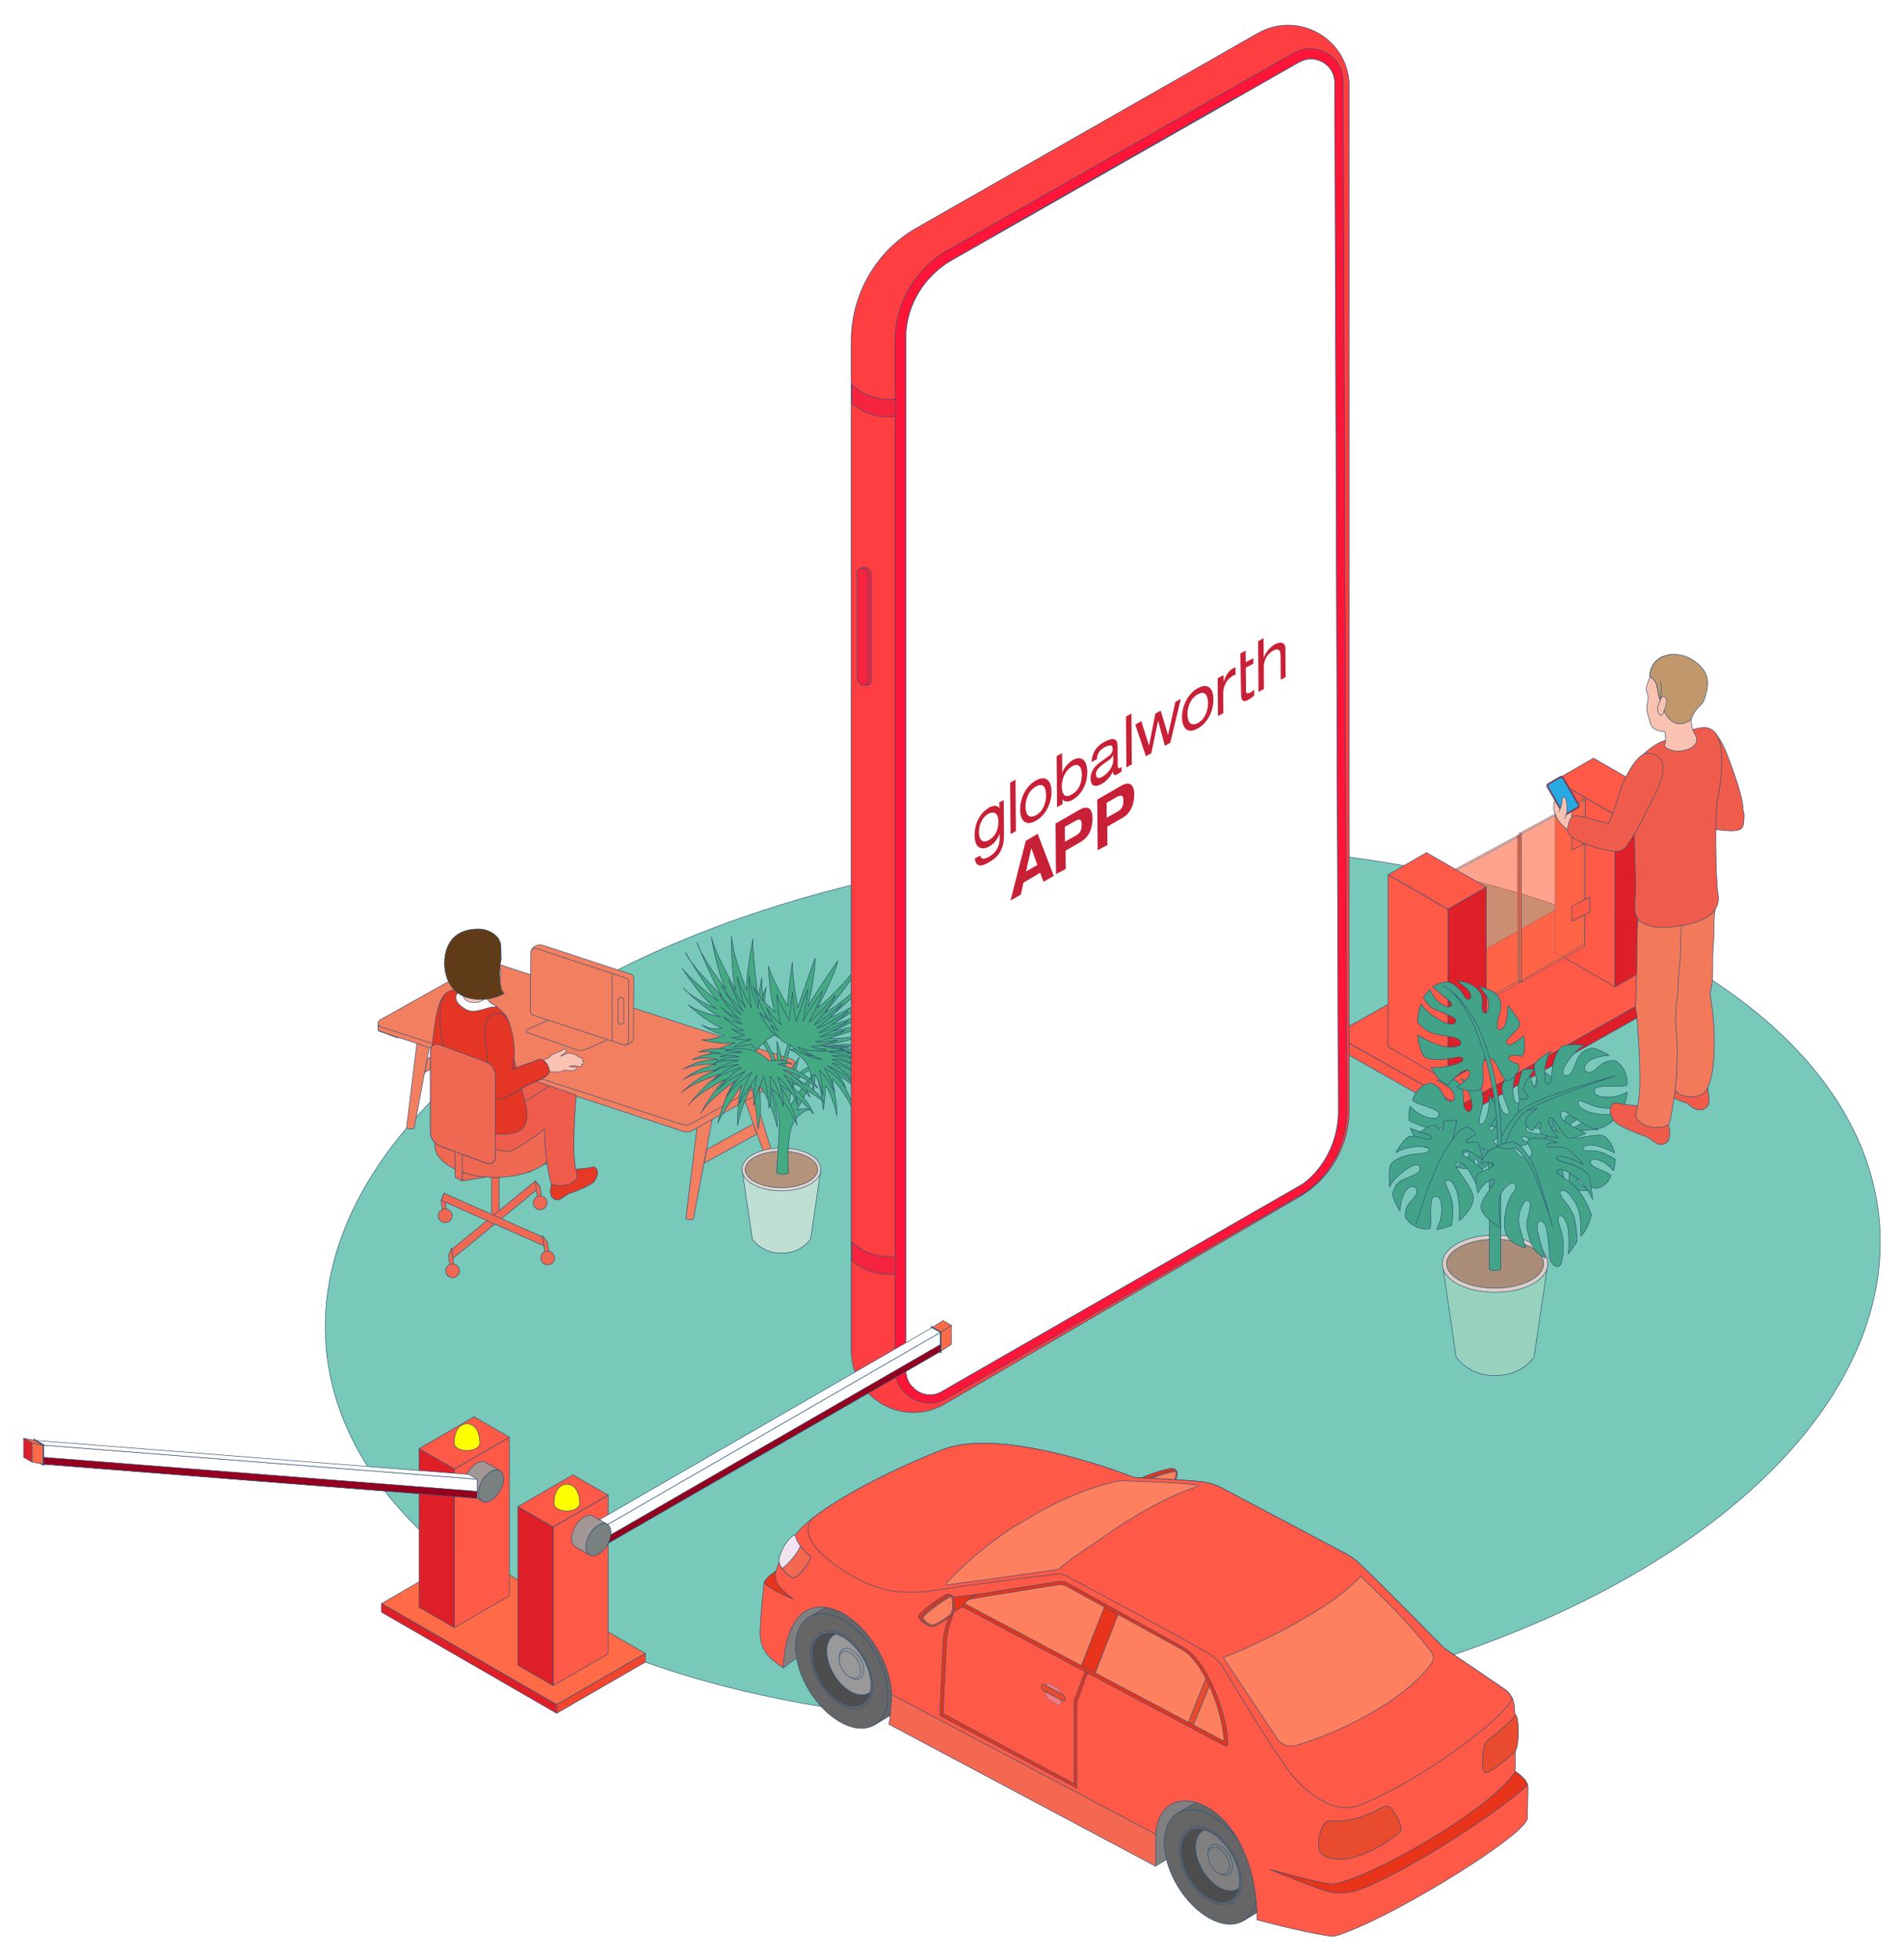 <?xml version="1.0" encoding="UTF-8"?>
<svg xmlns="http://www.w3.org/2000/svg" viewBox="0 0 879.9 905.84">
    <defs>
        <style>
            .cls-1, .cls-2, .cls-3 {
            fill: none;
            }

            .cls-4, .cls-5, .cls-6, .cls-7, .cls-8, .cls-9, .cls-10, .cls-11, .cls-12, .cls-13, .cls-14, .cls-15,
            .cls-16, .cls-17, .cls-18, .cls-19, .cls-20, .cls-21, .cls-22, .cls-23, .cls-24, .cls-25, .cls-26, .cls-27,
            .cls-28, .cls-29, .cls-30, .cls-31, .cls-32, .cls-33, .cls-34, .cls-35, .cls-36, .cls-37, .cls-38, .cls-39,
            .cls-40, .cls-41, .cls-42, .cls-43, .cls-44, .cls-45, .cls-46, .cls-47, .cls-48 {
            stroke-linecap: round;
            stroke-linejoin: round;
            }

            .cls-4, .cls-8, .cls-49, .cls-50, .cls-16, .cls-22, .cls-24, .cls-25, .cls-38, .cls-39, .cls-45, .cls-2 {
            stroke: #2f5278;
            }

            .cls-4, .cls-38, .cls-39 {
            stroke-width: .22px;
            }

            .cls-4, .cls-46 {
            fill: #fac2b0;
            }

            .cls-51 {
            clip-path: url(#clippath);
            }

            .cls-52, .cls-25, .cls-41, .cls-42, .cls-43, .cls-44 {
            fill: #fff;
            }

            .cls-53, .cls-50 {
            fill: #e53625;
            }

            .cls-54 {
            fill: #c72037;
            }

            .cls-5 {
            fill: #58595b;
            }

            .cls-5, .cls-6, .cls-7, .cls-8, .cls-9, .cls-10, .cls-11, .cls-12, .cls-55, .cls-13, .cls-56, .cls-57,
            .cls-49, .cls-50, .cls-58, .cls-59, .cls-60, .cls-15, .cls-16, .cls-17, .cls-18, .cls-19, .cls-61, .cls-62,
            .cls-63, .cls-64, .cls-65, .cls-66, .cls-20, .cls-21, .cls-22, .cls-23, .cls-24, .cls-25, .cls-26, .cls-27,
            .cls-28, .cls-29, .cls-30, .cls-67, .cls-31, .cls-32, .cls-33, .cls-34, .cls-35, .cls-36, .cls-37, .cls-40,
            .cls-41, .cls-42, .cls-43, .cls-44, .cls-46, .cls-47, .cls-48, .cls-2, .cls-3 {
            stroke-width: .25px;
            }

            .cls-5, .cls-6, .cls-7, .cls-9, .cls-10, .cls-11, .cls-12, .cls-57, .cls-58, .cls-59, .cls-14, .cls-17,
            .cls-18, .cls-21, .cls-26, .cls-27, .cls-29, .cls-30, .cls-67, .cls-31, .cls-32, .cls-33, .cls-34, .cls-35,
            .cls-36, .cls-37, .cls-68, .cls-69, .cls-40, .cls-41, .cls-42, .cls-43, .cls-44, .cls-47, .cls-48, .cls-3 {
            stroke: #2e5175;
            }

            .cls-6 {
            fill: #a29794;
            }

            .cls-7 {
            fill: gray;
            }

            .cls-8 {
            fill: #5f3b18;
            }

            .cls-9 {
            fill: #788080;
            }

            .cls-10 {
            fill: #78c9b9;
            }

            .cls-11 {
            fill: #4d4d4d;
            }

            .cls-12 {
            mix-blend-mode: multiply;
            opacity: .4;
            }

            .cls-12, .cls-18, .cls-40 {
            fill: #d5afd2;
            }

            .cls-55 {
            fill: #96d2be;
            }

            .cls-55, .cls-56, .cls-57, .cls-49, .cls-50, .cls-58, .cls-59, .cls-60, .cls-61, .cls-62, .cls-63, .cls-64,
            .cls-65, .cls-66, .cls-67, .cls-68, .cls-69, .cls-2, .cls-3 {
            stroke-miterlimit: 10;
            }

            .cls-55, .cls-56, .cls-15, .cls-19, .cls-61, .cls-63, .cls-64, .cls-66, .cls-23, .cls-28, .cls-46 {
            stroke: #2e5176;
            }

            .cls-13 {
            fill: #43aa81;
            }

            .cls-13, .cls-65, .cls-20 {
            stroke: #304c73;
            }

            .cls-56 {
            fill: #f3795b;
            }

            .cls-57 {
            fill: #e8341b;
            }

            .cls-49 {
            fill: #e53926;
            }

            .cls-58 {
            fill: #ff0;
            }

            .cls-59 {
            fill: #e84b2d;
            }

            .cls-60 {
            fill: #e9d9ea;
            stroke: #3f2f8f;
            }

            .cls-14 {
            stroke-width: .25px;
            }

            .cls-14, .cls-21 {
            fill: #414042;
            }

            .cls-15 {
            fill: #aa8d79;
            }

            .cls-16 {
            fill: #de2128;
            }

            .cls-17, .cls-63 {
            fill: #df1f27;
            }

            .cls-19 {
            fill: #43a388;
            }

            .cls-61, .cls-38 {
            fill: #c1986c;
            }

            .cls-62 {
            fill: #bedfd2;
            stroke: #304c74;
            }

            .cls-64 {
            fill: #dbcdc5;
            }

            .cls-65 {
            fill: #e2d5ce;
            }

            .cls-66 {
            fill: #27aae1;
            }

            .cls-20 {
            fill: #b4937b;
            }

            .cls-22, .cls-23 {
            fill: #f05c4b;
            }

            .cls-24 {
            fill: #ee6852;
            }

            .cls-26 {
            fill: #f1e4f0;
            }

            .cls-27 {
            fill: #666;
            }

            .cls-28 {
            fill: #f27f60;
            }

            .cls-29 {
            fill: #f3452d;
            }

            .cls-30 {
            fill: #e6e7e8;
            }

            .cls-67, .cls-48 {
            fill: #f46852;
            }

            .cls-31 {
            fill: #999;
            }

            .cls-32 {
            fill: #94001d;
            }

            .cls-33 {
            fill: #ff805f;
            }

            .cls-34 {
            fill: #ff5947;
            }

            .cls-35 {
            fill: #ff6b47;
            }

            .cls-36 {
            fill: #ff1537;
            }

            .cls-37 {
            fill: #ff3e41;
            }

            .cls-68 {
            fill: #d6d6d6;
            }

            .cls-69 {
            fill: #2b2b2b;
            }

            .cls-39, .cls-45 {
            fill: #6a579e;
            }

            .cls-70 {
            opacity: .62;
            }

            .cls-40 {
            opacity: .6;
            }

            .cls-41 {
            filter: url(#outer-glow-2);
            }

            .cls-42 {
            filter: url(#outer-glow-4);
            }

            .cls-43 {
            filter: url(#outer-glow-1);
            }

            .cls-44 {
            filter: url(#outer-glow-3);
            }

            .cls-45 {
            stroke-width: .2px;
            }

            .cls-47 {
            fill: #f5243e;
            }

            .cls-71 {
            isolation: isolate;
            }
        </style>
        <clipPath id="clippath">
            <polygon class="cls-1" points="449.53 371.63 593.94 289.25 594.37 343.6 449.97 425.98 449.53 371.63"/>
        </clipPath>
        <filter id="outer-glow-1" filterUnits="userSpaceOnUse">
            <feOffset dx="0" dy="0"/>
            <feGaussianBlur result="blur" stdDeviation="5.36"/>
            <feFlood flood-color="#fff" flood-opacity="1"/>
            <feComposite in2="blur" operator="in"/>
            <feComposite in="SourceGraphic"/>
        </filter>
        <filter id="outer-glow-2" filterUnits="userSpaceOnUse">
            <feOffset dx="0" dy="0"/>
            <feGaussianBlur result="blur-2" stdDeviation="5.36"/>
            <feFlood flood-color="#fff" flood-opacity="1"/>
            <feComposite in2="blur-2" operator="in"/>
            <feComposite in="SourceGraphic"/>
        </filter>
        <filter id="outer-glow-3" filterUnits="userSpaceOnUse">
            <feOffset dx="0" dy="0"/>
            <feGaussianBlur result="blur-3" stdDeviation="5.36"/>
            <feFlood flood-color="#fff" flood-opacity="1"/>
            <feComposite in2="blur-3" operator="in"/>
            <feComposite in="SourceGraphic"/>
        </filter>
        <filter id="outer-glow-4" filterUnits="userSpaceOnUse">
            <feOffset dx="0" dy="0"/>
            <feGaussianBlur result="blur-4" stdDeviation="5.36"/>
            <feFlood flood-color="#fff" flood-opacity="1"/>
            <feComposite in2="blur-4" operator="in"/>
            <feComposite in="SourceGraphic"/>
        </filter>
    </defs>
    <g class="cls-71">
        <g id="Layer_1" data-name="Layer 1">
            <ellipse class="cls-10" cx="509.68" cy="593.63" rx="360.08" ry="201.25"
                     transform="translate(-45.44 42.25) rotate(-4.54)"/>
            <g>
                <g>
                    <polygon class="cls-34"
                             points="789.53 446.32 674.68 511.1 616.48 478.28 731.33 413.5 789.53 446.32"/>
                    <polygon class="cls-17"
                             points="674.68 511.1 789.53 446.32 789.53 451.88 674.68 516.65 674.68 511.1"/>
                    <polygon class="cls-34"
                             points="674.68 516.65 616.48 483.83 616.48 478.28 674.68 511.1 674.68 516.65"/>
                </g>
                <g>
                    <polygon class="cls-34"
                             points="746.34 456.15 718.7 440.19 718.7 360.63 746.34 376.59 746.34 456.15"/>
                    <polygon class="cls-17"
                             points="764.03 445.94 746.34 456.15 746.34 376.59 764.03 366.37 764.03 445.94"/>
                    <polygon class="cls-34"
                             points="718.7 360.63 736.39 350.42 764.03 366.37 746.34 376.59 718.7 360.63"/>
                </g>
                <g>
                    <polygon class="cls-35"
                             points="701.29 386.06 701.16 453.59 702.23 454.12 702.23 386.43 701.29 386.06"/>
                    <g class="cls-70">
                        <polygon class="cls-35"
                                 points="702.41 386.47 672.94 402.34 672.02 401.95 701.5 386.06 702.41 386.47"/>
                        <polygon class="cls-35"
                                 points="702.22 454.13 672.97 470.83 672.97 402.33 702.41 386.47 702.22 454.13"/>
                    </g>
                    <g class="cls-70">
                        <line class="cls-35" x1="701.16" y1="453.6" x2="671.91" y2="470.14"/>
                    </g>
                </g>
                <g>
                    <polygon class="cls-34"
                             points="669.17 499.82 641.53 483.86 641.53 404.3 669.17 420.25 669.17 499.82"/>
                    <polygon class="cls-17"
                             points="686.86 489.6 669.17 499.82 669.17 420.25 686.86 410.04 686.86 489.6"/>
                    <polygon class="cls-34"
                             points="641.53 404.3 659.22 394.08 686.86 410.04 669.17 420.25 641.53 404.3"/>
                </g>
                <g>
                    <polygon class="cls-35"
                             points="731.57 369.25 731.28 436.74 732.33 437.31 732.52 369.62 731.57 369.25"/>
                    <g class="cls-70">
                        <polygon class="cls-35"
                                 points="732.52 369.66 703.04 385.53 702.13 385.14 731.6 369.25 732.52 369.66"/>
                        <polygon class="cls-35"
                                 points="732.33 437.31 703.07 454.02 703.07 385.52 732.52 369.66 732.33 437.31"/>
                    </g>
                    <polygon class="cls-35"
                             points="702.13 385.14 702.01 453.48 703.07 454.02 703.07 385.52 702.13 385.14"/>
                    <g class="cls-70">
                        <line class="cls-35" x1="731.28" y1="436.74" x2="702.41" y2="453.6"/>
                    </g>
                    <polygon class="cls-34"
                             points="726.4 392.93 734.74 388.65 734.74 381.69 726.4 385.97 726.4 392.93"/>
                    <polygon class="cls-34" points="726.4 425.88 734.74 421.6 734.74 414.63 726.4 418.91 726.4 425.88"/>
                </g>
            </g>
            <g>
                <g>
                    <g>
                        <path class="cls-28" d="m346.47,498.99l12.95,42.19s-1.1.69-3.36.12l-14.66-40.29,5.08-2.02Z"/>
                        <path class="cls-28" d="m330.79,508.73l-10.33,54.73s-1.44.81-3.52-.16l6.73-54.89,7.12.32Z"/>
                        <g>
                            <path class="cls-28"
                                  d="m303.8,516.37c.1.39.52.81,1.12,1l7.1,2.57c.55.1,1.07.05,1.43-.15l51.3-28.87.06-.03c.19-.11.29-.28.29-.46h0c-.01-.41-.42-.89-1.07-1.12l-7.33-2.65h-.02c-.53-.09-1.03-.04-1.39.16l-.42.24-50.8,28.59c-.29.16-.37.43-.28.72Z"/>
                            <path class="cls-28"
                                  d="m303.78,517.01c-.01.88.05,1.15.36,1.45.15.16.3.16.52.27l8.08,2.98c.3,0,.57-.06.78-.18,0,0,.39-.23,1.11-.64,7.1-4.05,46.06-26.28,49.58-28.33.82-.48.9-.76.89-1.52v-.61c0,.18-.09.35-.29.46l-.06.03-51.3,28.87c-.37.2-.88.26-1.43.15l-7.1-2.57c-.59-.19-1.01-.61-1.12-1-.01.25-.02.45-.02.64Z"/>
                        </g>
                        <polygon class="cls-28"
                                 points="348.11 519.48 326.61 531.29 325.41 537.68 349.82 524.18 348.11 519.48"/>
                    </g>
                    <g>
                        <path class="cls-28" d="m217.39,457.03l12.95,42.19s-1.1.69-3.36.12l-14.66-40.29,5.08-2.02Z"/>
                        <path class="cls-28" d="m201.71,466.77l-10.33,54.73s-1.44.81-3.52-.16l6.73-54.89,7.12.32Z"/>
                        <g>
                            <path class="cls-28"
                                  d="m174.72,474.41c.1.39.52.81,1.12,1l7.1,2.57c.55.1,1.07.05,1.43-.15l51.3-28.87.06-.03c.19-.11.29-.28.29-.46h0c-.01-.41-.42-.89-1.07-1.12l-7.33-2.65h-.02c-.53-.09-1.03-.04-1.39.16l-.42.24-50.8,28.59c-.29.16-.37.43-.28.72Z"/>
                            <path class="cls-28"
                                  d="m174.7,475.05c-.01.88.05,1.15.36,1.45.15.16.3.16.52.27l8.08,2.98c.3,0,.57-.06.78-.18,0,0,.39-.23,1.11-.64,7.1-4.05,46.06-26.28,49.58-28.33.82-.48.9-.76.89-1.52v-.61c0,.18-.09.35-.29.46l-.06.03-51.3,28.87c-.37.2-.88.26-1.43.15l-7.1-2.57c-.59-.19-1.01-.61-1.12-1-.01.25-.02.45-.02.64Z"/>
                        </g>
                        <polygon class="cls-28"
                                 points="219.03 477.52 197.53 489.33 196.32 495.72 220.74 482.22 219.03 477.52"/>
                    </g>
                    <g>
                        <path class="cls-28"
                              d="m316.02,523.07c1.15.37,2.52.23,3.67-.38l45.79-25.53c.38-.26.67-.3.84-.67.41-.88,1.3-1.91,1.01-5.51l-140.65-42.28c-1.15-.37-2.52-.23-3.67.38l-48.31,24.33c-.05,3-.07,2.93,2.69,3.86,10.61,3.56,138.63,45.8,138.63,45.8Z"/>
                        <path class="cls-28"
                              d="m175.92,474.61l139.46,45.19c1.28.41,2.8.25,4.08-.42l46.48-26.06c1.84-.96,1.85-3.08,0-3.67l-139.1-45.08c-1.28-.41-2.8-.25-4.08.42l-46.83,26.25c-1.69.89-1.69,2.83,0,3.37Z"/>
                    </g>
                </g>
                <g>
                    <path class="cls-28"
                          d="m245.33,439.96s.22-1.86,2.27-2.83c1.09-.52,2.31-.53,3.34-.19l40.75,13.39s1.2.44,1.2,1.95-.12,26.99-.12,26.99c0,0-.1,3.14-3.82,3.75l-43.61-43.06Z"/>
                    <path class="cls-28"
                          d="m269.13,485.47c-.16.02-.33.04-.49.05-.82.05-1.6-.04-2.26-.28l-22.67-8.02c-.19-.07-.33-.16-.43-.29-.09-.12-.13-.26-.11-.4.04-.31.33-.6.76-.79l8.95-3.93c.56-.25,1.18-.43,1.8-.51.15-.02.31-.04.46-.05.76-.05,1.5.04,2.12.26l23.15,8.12c.27.09.43.26.45.46l-.03.21c-.03.08-.08.16-.15.24-.11.12-.26.23-.45.31l-9.19,4.07c-.59.26-1.25.45-1.91.54h0Z"/>
                    <path class="cls-28"
                          d="m246.35,469.21l41.85,13.76c1.14.37,2.32-.76,2.33-2.23l.1-26.69c0-.93-.48-1.71-1.2-1.95l-41.85-13.76c-1.14-.38-2.32.76-2.33,2.23l-.1,26.69c0,.93.48,1.71,1.2,1.95"/>
                    <line class="cls-28" x1="282.92" y1="449.97" x2="282.92" y2="481.24"/>
                    <path class="cls-28"
                          d="m286.96,473.48h0c-.73.04-1.33-.47-1.33-1.12l-.05-10.11c0-.65.59-1.21,1.32-1.25h0c.73-.04,1.33.47,1.33,1.12l.05,10.11c0,.65-.59,1.21-1.32,1.25Z"/>
                </g>
                <g>
                    <path class="cls-49"
                          d="m256.01,544.19c-.39,1.04-2.4,4.75-1.31,8.42.37,1.24,1.84,2.37,3.89,1.88.77-.19,3.58-2.7,5.07-3.03,1.36-.31,6.61-2.57,7.86-3.27,1.12-.63,2.4-1.23,3.19-2.27.97-1.26,1.85-3.3,1.27-4.95-.43-1.2-1.35-1.85-2.19-1.59-2.92.9-5.19.65-7.24,1.08-1.81.38-2.41.64-4.24.79-.76.06-6.29,2.94-6.29,2.94Z"/>
                    <path class="cls-22"
                          d="m239.63,496.82l13.79,4.92c-.69,6.18-2.48,23.92-1.11,30.36l.21,1.31s.4,1.19-.55,2.01c-.07.05-1.4,1.13-3.15,1.51-2.44.54-5.68.23-7.34-1.63-4.09-4.55-3.99-22.54-2.16-33.25.31-1.85.33-3.49.31-5.23Z"/>
                    <path class="cls-45"
                          d="m240.87,533.02c-.43,1.03-1.18,6.06-.73,6.92.59,1.15,1.72,2.26,3.81,2.02,2.09-.24,3.67-2.56,5.18-2.84,1.37-.25,5.94-2.35,9.06-3.96,1.6-.82,3.65-3.65,3.12-5.33-.38-1.21-2.87-2.54-3.7-2.32-2.96.78-4.1.56-6.16.92-1.82.32-1.45.37-3.29.45-.75.04-4.14-.23-4.1,1.03l-3.19,3.11Z"/>
                    <line class="cls-16" x1="222.98" y1="497.14" x2="225.42" y2="495.47"/>
                    <g>
                        <polygon class="cls-24"
                                 points="229.77 539.46 229.96 543.12 213.69 545.89 213.5 542.24 229.77 539.46"/>
                        <path class="cls-24"
                              d="m256.88,529.26c0,8.27-12.53,14.97-28,14.97-15.46,0-28-6.7-28-14.97,0-8.27,12.53-14.97,28-14.97,15.46,0,28,6.7,28,14.97Z"/>
                        <path class="cls-24"
                              d="m224.29,537.49l-20.79-7.7c-2.53-.94-4.6-3.65-4.6-6.02v-38.11c0-2.38,2.07-3.55,4.6-2.62l20.79,7.7c2.53.94,4.6,3.65,4.6,6.02v38.11c0,2.38-2.07,3.55-4.6,2.62Z"/>
                        <polygon class="cls-24"
                                 points="213.63 545.89 210.31 544.23 210.31 524.86 213.63 526.52 213.63 545.89"/>
                        <polygon class="cls-24"
                                 points="206.27 558.78 204.81 562.22 203.81 554.82 205.27 551.38 206.27 558.78"/>
                        <rect class="cls-24" x="227.09" y="544.23" width="3.58" height="19.37"/>
                        <polygon class="cls-24"
                                 points="209.35 581.62 208.79 577.45 247.4 545.86 249.67 548.63 209.35 581.62"/>
                        <polygon class="cls-24"
                                 points="251.47 575.92 250.81 571.72 205.29 551.56 203.84 554.83 251.47 575.92"/>
                        <circle class="cls-24" cx="205.73" cy="561.94" r="3.21"/>
                        <polygon class="cls-24"
                                 points="248.29 553.09 250.61 556.02 249.61 548.62 247.29 545.7 248.29 553.09"/>
                        <circle class="cls-24" cx="249.64" cy="555.99" r="3.21"/>
                        <polygon class="cls-24"
                                 points="209.71 584.26 208.26 587.69 207.26 580.3 208.71 576.86 209.71 584.26"/>
                        <circle class="cls-24" cx="209.18" cy="587.41" r="3.21"/>
                        <polygon class="cls-24"
                                 points="251.74 578.57 254.06 581.5 253.05 574.1 250.74 571.17 251.74 578.57"/>
                        <circle class="cls-24" cx="253.09" cy="581.47" r="3.21"/>
                    </g>
                    <g>
                        <path class="cls-22"
                              d="m215.89,509.01l20.69,3.97s0,0,0,0c.64-.39,1.2-.74,1.66-1.02,3.16-1.92,11.72-7.47,15.54-10.05l12.48,4.27c0,.36-.01.71-.05,1.05-.28,3.44-2,25.95-.12,33.11l.28,1.3s.83,2.56-.08,3.42c-.07.05-2,2.02-3.73,2.48-2.41.65-7.64.94-8.22-1.49-1.39-5.84-2.65-15.32-2.73-24.21-.17.13-.33.26-.49.4-3.19,2.68-8.05,5.85-11.5,7.92-.57.41-1.24.8-1.92,1.12-.01,0-.03.02-.04.02-.02.01-.06.02-.09.04-1.02.47-2.04.79-2.72.83-3.31.16-9.22-1.86-13.1-3.88-3.58-1.86-9.38-4.49-9.79-8.98-.15-1.64,1.64-11.25,3.9-10.31Z"/>
                        <g>
                            <g>
                                <path class="cls-53"
                                      d="m201.52,470.16c.11-.66.22-1.28.34-1.88.04-.18.08-.34.11-.51.09-.41.18-.81.28-1.19.04-.17.09-.34.14-.51.1-.36.2-.7.3-1.03.05-.14.09-.28.14-.42.11-.34.23-.66.35-.97.04-.1.08-.2.11-.29.15-.37.31-.71.47-1.03.01-.02.02-.05.03-.07,1.62-3.18,3.7-4.06,5.96-3.7,3.55.58,5.75,2.68,4.18,12.36-.54,3.34-1.8,6.7-2.97,10.26,6.23-2.65,11.92-5.61,15.05-6.09,2.89-.44,3.87,3.15,4.27,4.29,1.04,3.04-14.01,10.67-22.73,13.48-3.22,1.04-4.73.99-5.6.28,0,0,0,0-.01,0-.13-.01-.25-.03-.35-.04-3.56-.58-1.65-13.27-.08-22.94Z"/>
                                <path class="cls-2"
                                      d="m201.52,470.16c.11-.66.22-1.28.34-1.88.04-.18.08-.34.11-.51.09-.41.18-.81.28-1.19.04-.17.09-.34.14-.51.1-.36.2-.7.3-1.03.05-.14.09-.28.14-.42.11-.34.23-.66.35-.97.04-.1.08-.2.11-.29.15-.37.31-.71.47-1.03.01-.02.02-.05.03-.07,1.62-3.18,3.7-4.06,5.96-3.7,3.55.58,5.75,2.68,4.18,12.36-.54,3.34-1.8,6.7-2.97,10.26,6.23-2.65,11.92-5.61,15.05-6.09,2.89-.44,3.87,3.15,4.27,4.29,1.04,3.04-14.01,10.67-22.73,13.48-3.22,1.04-4.73.99-5.6.28,0,0,0,0-.01,0-.13-.01-.25-.03-.35-.04-3.56-.58-1.65-13.27-.08-22.94Z"/>
                            </g>
                            <path class="cls-50"
                                  d="m225.07,462.76c.75.21,5.32,2.38,8.65,6.7,2.44,3.16,2.3,10.25,2.21,11.19-.3,3.01,6.07,26.31,6.79,28.98,1.12,4.18,1.92,11.36-3.63,13.52-4.74,1.85-9.13,1.01-11.18.75-6.62-.83-16.15-6.07-15.59-9.35,1.05-6.1-6.59-26.23-7.23-29.6-.64-3.37-3.92-19.09.52-25.26,1.02-1.43,3.15-2.2,4.72-2.02,5.64.64,13.79,4.83,14.73,5.09Z"/>
                            <g>
                                <path class="cls-4"
                                      d="m212.54,462.53c-.02-.17-.03-.34-.02-.52,0-.08.01-.16.02-.25.01-.07.02-.14.04-.2.04-.16.08-.33.15-.5.04-.1.09-.2.14-.3.03-.06.06-.12.09-.18.02-.04.04-.08.06-.13.05-.1.1-.2.16-.3.02-.04.04-.09.07-.13.04-.07.07-.15.11-.22.03-.06.06-.13.1-.19.03-.05.05-.11.08-.16.04-.08.07-.16.11-.24.02-.04.04-.09.06-.13.04-.1.08-.19.12-.3,0-.03.02-.05.03-.08.2-.53.38-1.16.5-1.92,0-.02,0-.03,0-.05.03-.18.05-.36.07-.55,0-.04,0-.08.01-.11.02-.19.03-.38.04-.59,0-.05,0-.1,0-.15,0-.21.01-.42.01-.64,0-.05,0-.1,0-.15,0-.23,0-.47-.02-.72,0-.04,0-.08,0-.12-.01-.27-.03-.54-.06-.84h0c-.06-.67-.15-1.39-.29-2.19-.08-.47.39-.51,1.16-.27-.12-.69-.25-1.32-.45-1.84-1.82-4.88-.48-11.69,4.89-13.81,2.41-.95,6.36-1.41,8.81-.47.86.32-1.19,1.12-1.98,2.04h3.42c-.05,1.68,1.19,3.8,1.55,5.42.24,1.14.36,1.47-.08,2.49-.67,1.56-.49,2.97-.1,4.52.47,1.85-.11,3.82-.65,5.66-.41,1.44-.63,3.14-1.94,4.01-1.48.99-3.05,1.26-4.63,1.15-.32,1.73-.46,3.58.15,4.42.51.7-2.09,2.24-4.52,2.29-3.2.07-6.79-1.36-7.2-3.66,0,0,0,0,0,0,0-.03,0-.05,0-.08Z"/>
                                <g>
                                    <path class="cls-38"
                                          d="m213.65,432.54c5-3.38,11.72-2.92,14.95.83,1.84,2.15,1.92,4.89,1.92,4.89.56.98-2.17.84-2.83,4.8-3.39,20.41-12.93,13.07-13.24,12.33-2.45-5.81-4.09-4.47-5.21-7.96-1.7-5.26-2.61-10.14,4.42-14.9Z"/>
                                    <g>
                                        <path class="cls-38"
                                              d="m214.26,453.71c-.11-.3-.23-.6-.35-.9.6.48,1.05,1.15,1.27,1.89.33-.92.77-1.8,1.31-2.61.09.21.18.41.27.62.58-.75,1.16-1.49,1.74-2.24.1-.12.28-.25.38-.14.05.05.05.13.05.2,0,.26-.01.52-.02.78.52-.94,1.04-1.89,1.57-2.84,0,.27,0,.54.01.8.05-1.28.97-2.39,2.04-3.11,1.06-.72,2.29-1.18,3.38-1.85.81-.5,1.57-1.19,1.99-2.02-.07.25-.15.48-.2.78-3.39,20.41-12.93,13.07-13.24,12.33-.92-2.19-1.73-3.36-2.44-4.16.03.03.07.06.1.09.8.72,1.68,1.41,2.14,2.38Z"/>
                                        <path class="cls-38"
                                              d="m213.65,432.54c5-3.38,11.72-2.92,14.95.83,1.22,1.42,1.66,3.09,1.82,4.07-.11-.05-.2-.11-.31-.16.02.41.05.82.08,1.24-.16.07-.34.09-.51.05-.2.48-.4.96-.6,1.44-.2.02-.36-.16-.49-.33-.15.73-.64,1.38-1.31,1.72-.05-.16-.1-.31-.14-.47-.49.69-1.07,1.3-1.74,1.82-.12-.19-.14-.44-.05-.64-.6.9-1.36,1.7-2.23,2.35-.02-.29.02-.59.12-.87-.46.91-1.13,1.72-1.94,2.34.04-.2.07-.39.1-.59-.71.64-1.34,1.36-1.88,2.14.02-.21.04-.42.06-.62-.74.68-1.46,1.38-2.15,2.12.02-.31.04-.62.06-.93-.9.58-1.62,1.44-2.02,2.43.08-.44.05-.9-.08-1.33-.3.75-.61,1.5-.91,2.26,0-.41-.11-.82-.34-1.15-.15.15-.29.3-.43.45-.24-.57-.65-1.07-1.16-1.43.11.3.23.59.35.88-.47-.72-1.13-1.32-1.9-1.71,0,.26.07.53.19.76-.58-.64-1.24-1.2-1.94-1.69,0-.02-.02-.04-.02-.07-1.7-5.26-2.61-10.14,4.42-14.9Z"/>
                                    </g>
                                </g>
                                <path class="cls-4"
                                      d="m224.2,450.07c.7,1.81,1.09,3.48,1.88,3.18.79-.31,1.65-2.02.95-3.82-.7-1.8-1.09-3.53-1.93-3.54-1.6-.03-1.6,2.39-.9,4.18Z"/>
                            </g>
                            <path class="cls-25"
                                  d="m211.08,459.56c-.58,1.03-.72,3.24,1.47,5.06,1.77,1.47,3.17,2.49,5.35,2.77,2.51.33,8.26-1.77,9.07-1.87.81-.09,1.78-.22,2.55-.18-1.28-1.24-2.72-1.22-4.01-3.07-.2-.29-.99-1.37-1.34-1.44-.59-.15-.03.7-.51,1.13-.71.63-1.12.73-2.08,1.09-1.77.66-5.21.45-6.5-.97-1.71-1.89-1.21-3.47-.89-4.43-1.85,1.22-2.54.96-3.1,1.91h0Z"/>
                            <path class="cls-4"
                                  d="m248.92,490.36l.42-.17c.74.39,2.76-.58,4.2-1.24.66-.63,1.33-1.31,2.28-1.71,1.96-.83,3.75-1.49,5.53-2.63.6.27.49,1.13.06,1.68-.54.72-1.59,1.36-2.35,1.86.02.02.04.04.06.06.4-.09.85-.31,1.16-.45.52-.24.93-.52,1.48-.69.76-.24,1.45-.42,2.21-.12.72.29,1.47.22,2.14.61.52.29.97.79,1.49,1.03.45.21.84.43,1.31.58.22.07.54.32.71.47-.06.24-.28.68-.54.75.07.33.15.1.4.28.18.14.56.31.42.58-.38.78-1.22.55-1.22.55.12.1.29.11.4.22-.29.91-.93,1-1.37.98-.42-.02-1.82-.45-2.26-.49-.82-.08-1.63.21-2.41.43.39.06.81.13,1.28.22,1.09.18,1.65-.51,2.27.7-1.81,1.84-3.96.66-6.24.88-1.52,1.29-4.86.53-6.56.71-.94.1-2.61.98-3.44.88-1.38-.18-1.5-2.32-1.71-3.45-.16-.83-.54-1.89.26-2.53Z"/>
                            <path class="cls-39"
                                  d="m237.79,504.94c9.84-6.25,18.01-6.34,15.61-11.81-.49-1.11-2.09-4.57-5.4-3.03-5.21,2.43-6.7,1.36-17.02,7.57-2.26,1.35-5.21,1.62-4.97,5.24.23,3.46,4.82,6.43,11.77,2.02Z"/>
                            <g>
                                <path class="cls-53"
                                      d="m228.97,468.53c3.77-.47,6.67,1.2,8.32,12.51.71,4.83.35,8.73-.46,13.39,5.34-2.65,7.16-2.45,11.17-4.33,3.31-1.55,4.91,1.91,5.4,3.03,2.4,5.47-5.77,5.57-15.61,11.81-6.96,4.41-11.82,4.01-11.77-2.02,0,0,0,0,0,0-.6-4.48-.41-11.82-1.43-18.83-1.65-11.32.62-15.08,4.38-15.55Z"/>
                                <path class="cls-2"
                                      d="m228.97,468.53c3.77-.47,6.67,1.2,8.32,12.51.71,4.83.35,8.73-.46,13.39,5.34-2.65,7.16-2.45,11.17-4.33,3.31-1.55,4.91,1.91,5.4,3.03,2.4,5.47-5.77,5.57-15.61,11.81-6.96,4.41-11.82,4.01-11.77-2.02,0,0,0,0,0,0-.6-4.48-.41-11.82-1.43-18.83-1.65-11.32.62-15.08,4.38-15.55Z"/>
                            </g>
                        </g>
                    </g>
                    <path class="cls-24"
                          d="m224.29,537.49l-20.79-7.7c-2.53-.94-4.6-3.65-4.6-6.02v-38.11c0-2.38,2.07-3.55,4.6-2.62l20.79,7.7c2.53.94,4.6,3.65,4.6,6.02v38.11c0,2.38-2.07,3.55-4.6,2.62Z"/>
                    <path class="cls-8"
                          d="m220.97,429.38c1.4-.01,2.81.2,4.12.68,2.49.9,6.13,2.95,6.4,7.29.41,6.64-.9,10-.57,13.86.33,3.85.41,6.97,2.13,7.95,0,0-7.79,4.76-17.14,1.97-9.35-2.79-10.58-12.38-10.5-16.15.08-3.63.94-15.47,15.56-15.59Z"/>
                </g>
            </g>
            <g>
                <path class="cls-55"
                      d="m690.93,584.1h24.38s-6.37,43.15-6.37,43.15c0,0-5.86,8.86-18,8.57-12.14.29-18-8.57-18-8.57l-6.37-43.15h24.38Z"/>
                <path class="cls-64"
                      d="m690.93,597.33c13.67,0,24.38-5.81,24.38-13.23s-10.71-13.23-24.38-13.23c-13.67,0-24.38,5.81-24.38,13.23s10.71,13.23,24.38,13.23Z"/>
                <ellipse class="cls-15" cx="690.93" cy="584.1" rx="22.43" ry="11.29"/>
                <path class="cls-19" d="m693.53,586.71s-2.76,1.25-5.2,0v-39.7h5.2v39.7Z"/>
                <path class="cls-19"
                      d="m665.44,536.23s4.99-14.54,11.06-17.66c3.42-1.76,11.4,3.19,12.63,14.59,1.23,11.4,1.15,15.57,1.15,15.57h-1.95s.06-17.61-3.54-24.21c-3.6-6.59-11.35-8.08-19.35,11.7Z"/>
                <path class="cls-19"
                      d="m693.25,529.45l2.97-6.14s-2.97,2.86-5.08,2.93c-2.12.07-3.38-2.88-2.87-3.18s4.09-.87,3.57-1.81-3.14.09-3.82-1.32-.12-6.05-.12-6.05c0,0,2.95,3.96,4.57,4.57s2.06-.51,1.29-1.51-4.79-5-5.02-6.46,3-5.61,3-5.61c0,0,1.3,6.72,2.58,8.71s2.82,1.66,3.09.76-3.54-8.46-3.39-11.81c.14-3.35,5.33-6.7,6.78-7.15,0,0-2.13,6.9-1.54,10.59.59,3.7,1.23,3.96,2.62,3.98s-1.14-4.96.06-9.83c1.2-4.87,1.77-5.66,1.77-5.66,0,0,3.34-.61,5.39-.13,0,0-2.65,2.76-3.38,6.35-.72,3.59-.18,4.85,1.6,4.86,1.77,0,2.75-7.66,3.37-9.07l.62-1.41s2.57.13,4.81,2.03c1.04.88,2,2.14,2.6,3.94,0,0-.37,2.6-2,3.97-1.63,1.37-4.15,2.42-4.15,4.19s1.95,2.31,4.05.46,3.38-6.16,3.38-6.16c0,0,1.35,4.1,1.08,6.29,0,0-1.11,2.95-3.67,3.77s-6.22.56-7.37,1.95c-1.15,1.38-.27,2.62,2.08,2.24,2.35-.39,8.15-3.17,9.38-5.3,0,0-.97,6.09-2.29,7.54-1.33,1.45-5.45,2.03-8.36,1.62-2.91-.42-5.75-1.12-5.71.45.04,1.57,7.44,2.97,11.4,1.52,0,0-3.71,3.92-5.64,4.31s-5.42-2.47-6.63-2.55-1.52.7-.15,1.69,2.78,1.39,2.78,1.39c0,0-3.96,1.66-5.38,1.31s-1.1-2.31-2.29-2.29-1.48,2.73-1.48,2.73c0,0-1.96.08-4.51-.71Z"/>
                <path class="cls-19"
                      d="m714.08,519.05l5.48,4.07s-2.26-3.45-1.93-5.54c.33-2.09,3.46-2.78,3.66-2.23s.09,4.18,1.11,3.84.5-3.1,2.01-3.5,5.97,1.02,5.97,1.02c0,0-4.44,2.16-5.35,3.64-.91,1.48.12,2.12,1.24,1.55s5.81-3.77,7.28-3.72,4.95,3.99,4.95,3.99c0,0-6.85.02-9.04.91-2.19.89-2.16,2.46-1.33,2.9.83.44,8.97-1.89,12.24-1.12,3.27.77,5.58,6.49,5.75,8,0,0-6.38-3.39-10.12-3.5s-4.12.46-4.4,1.83,5.09-.19,9.64,1.9c4.56,2.09,5.23,2.8,5.23,2.8,0,0-.03,3.4-.88,5.32,0,0-2.22-3.12-5.6-4.51-3.39-1.38-4.73-1.08-5.07.66s7.01,4.14,8.28,5.01l1.27.87s-.61,2.5-2.89,4.34c-1.06.85-2.48,1.56-4.36,1.81,0,0-2.48-.85-3.53-2.71s-1.6-4.53-3.34-4.87-2.63,1.48-1.21,3.89c1.42,2.41,5.42,4.47,5.42,4.47,0,0-4.28.56-6.38-.11,0,0-2.7-1.64-3.02-4.32-.32-2.68.61-6.21-.53-7.6s-2.53-.76-2.59,1.63,1.59,8.6,3.45,10.21c0,0-5.8-2.09-6.98-3.66-1.17-1.57-.98-5.74-.02-8.52s2.18-5.44.62-5.69-4.31,6.76-3.63,10.92c0,0-3.16-4.38-3.18-6.34-.02-1.96,3.44-4.86,3.75-6.04s-.4-1.62-1.63-.46-1.88,2.47-1.88,2.47c0,0-.89-4.2-.28-5.53.61-1.33,2.48-.64,2.67-1.82.19-1.17-2.4-1.96-2.4-1.96,0,0,.29-1.94,1.54-4.29Z"/>
                <path class="cls-19"
                      d="m692,534.97l-7.03-4.37s3.07,3.95,2.89,6.51c-.19,2.56-3.91,3.7-4.21,3.06s-.53-5.05-1.72-4.54-.3,3.8-2.08,4.43-7.32-.63-7.32-.63c0,0,5.15-3.05,6.1-4.93.95-1.88-.35-2.55-1.66-1.75s-6.65,5.14-8.44,5.23-6.38-4.34-6.38-4.34c0,0,8.28-.7,10.84-2,2.56-1.3,2.37-3.18,1.32-3.63s-10.66,3.18-14.69,2.58c-4.03-.61-7.4-7.29-7.75-9.1,0,0,8.05,3.46,12.58,3.22s4.94-.97,5.14-2.65-6.13.74-11.85-1.34c-5.72-2.08-6.6-2.87-6.6-2.87,0,0-.3-4.11.54-6.52,0,0,2.99,3.56,7.22,4.89,4.23,1.33,5.83.84,6.07-1.3.24-2.14-8.89-4.3-10.51-5.23l-1.62-.92s.49-3.09,3.06-5.54c1.19-1.14,2.84-2.14,5.09-2.62,0,0,3.09.78,4.53,2.93s2.38,5.31,4.52,5.55c2.14.24,3.04-2.06,1.08-4.83-1.96-2.77-7-4.87-7-4.87,0,0,5.12-1.11,7.73-.5,0,0,3.42,1.71,4.08,4.92.66,3.2-.12,7.57,1.4,9.14,1.52,1.56,3.13.66,2.97-2.23-.16-2.89-2.77-10.24-5.19-12,0,0,7.22,1.95,8.8,3.73s1.75,6.84.87,10.29c-.88,3.46-2.09,6.79-.19,6.94,1.9.15,4.54-8.6,3.31-13.56,0,0,4.26,4.98,4.48,7.35.22,2.37-3.67,6.22-3.93,7.67s.65,1.92,2.01.39,2.03-3.17,2.03-3.17c0,0,1.49,4.99.89,6.66-.61,1.67-2.93,1.02-3.05,2.46s3.1,2.14,3.1,2.14c0,0-.15,2.37-1.43,5.34Z"/>
                <path class="cls-19"
                      d="m673.22,517.78l-1.88,8.88s2.92-4.64,5.63-5.41c2.71-.76,5.28,2.64,4.72,3.19-.56.56-5,2.43-4.03,3.47.97,1.04,4.03-1.11,5.35.49,1.32,1.6,2.08,7.78,2.08,7.78,0,0-5.07-4.17-7.36-4.44s-2.5,1.32-1.18,2.36c1.32,1.04,7.78,4.93,8.54,6.74s-2.08,8.2-2.08,8.2c0,0-3.82-8.26-6.11-10.42s-4.17-1.25-4.24,0c-.07,1.25,7.26,9.79,8.15,14.17.88,4.38-4.74,10.35-6.48,11.39,0,0,.56-9.58-1.39-14.17-1.94-4.58-2.85-4.72-4.65-4.31s3.06,6.04,3.06,12.71c0,6.67-.49,7.88-.49,7.88,0,0-4.12,1.85-6.92,1.88,0,0,2.55-4.41,2.34-9.27-.21-4.86-1.32-6.32-3.61-5.76-2.29.56-1.11,10.77-1.46,12.78l-.35,2.01s-3.37.65-6.85-1.09c-1.62-.81-3.26-2.12-4.61-4.26,0,0-.35-3.47,1.32-5.76,1.67-2.29,4.58-4.44,4.03-6.74-.56-2.29-3.25-2.36-5.38.69-2.12,3.06-2.4,9.03-2.4,9.03,0,0-3.06-4.86-3.4-7.78,0,0,.49-4.17,3.54-6.04s7.85-2.71,8.89-4.86-.49-3.47-3.4-2.22c-2.92,1.25-9.51,6.69-10.42,9.84,0,0-.69-8.17.56-10.46,1.25-2.29,6.39-4.36,10.28-4.75s7.78-.39,7.22-2.4c-.56-2.01-10.56-1.46-15.21,1.67,0,0,3.54-6.25,5.9-7.36s7.78,1.46,9.38,1.18,1.74-1.39-.35-2.22c-2.08-.83-4.03-.9-4.03-.9,0,0,4.58-3.4,6.53-3.4s2.15,2.64,3.68,2.22,1.04-3.99,1.04-3.99c0,0,2.5-.73,6.04-.52Z"/>
                <path class="cls-19"
                      d="m701.66,514.14l8.88-1.89s-4.64,2.92-5.4,5.63,2.65,5.27,3.2,4.72,2.42-5,3.47-4.03c1.04.97-1.11,4.03.49,5.35s7.78,2.07,7.78,2.07c0,0-4.17-5.06-4.45-7.36-.28-2.29,1.32-2.5,2.36-1.18,1.04,1.32,4.94,7.77,6.75,8.53s8.19-2.09,8.19-2.09c0,0-8.27-3.81-10.43-6.1s-1.26-4.17,0-4.24,9.8,7.25,14.18,8.13,10.34-4.76,11.38-6.5c0,0-9.58.57-14.17-1.37-4.59-1.94-4.73-2.84-4.31-4.65.41-1.81,6.05,3.05,12.71,3.04,6.67,0,7.87-.5,7.87-.5,0,0,1.85-4.12,1.88-6.93,0,0-4.41,2.55-9.27,2.35-4.86-.2-6.32-1.31-5.77-3.6.55-2.29,10.76-1.13,12.78-1.48l2.01-.35s.64-3.37-1.1-6.85c-.81-1.62-2.13-3.26-4.27-4.6,0,0-3.47-.34-5.76,1.33s-4.44,4.59-6.73,4.04-2.37-3.25.69-5.38,9.03-2.41,9.03-2.41c0,0-4.87-3.05-7.78-3.39,0,0-4.17.49-6.04,3.55-1.87,3.06-2.7,7.85-4.85,8.9s-3.47-.48-2.23-3.4,6.68-9.52,9.82-10.43c0,0-8.17-.68-10.46.57-2.29,1.25-4.35,6.4-4.74,10.29-.38,3.89-.38,7.78-2.39,7.23s-1.47-10.55,1.65-15.21c0,0-6.25,3.55-7.35,5.91-1.11,2.36,1.47,7.78,1.19,9.37-.28,1.6-1.39,1.74-2.22-.34-.84-2.08-.91-4.03-.91-4.03,0,0-3.4,4.59-3.39,6.53,0,1.94,2.64,2.15,2.23,3.68-.41,1.53-3.99,1.05-3.99,1.05,0,0-.73,2.5-.51,6.04Z"/>
                <path class="cls-19" d="m654.4,565.77s8.33-29.12,16.95-39.11"/>
                <path class="cls-19"
                      d="m746.49,497.31s-37.91,9.77-44.83,16.83c-6.92,7.06-10.56,16.98-11.95,24.93h2.78s4.3-19.19,12.13-25.05c7.84-5.86,41.86-16.71,41.86-16.71Z"/>
                <path class="cls-19"
                      d="m686.3,489.29s1.85-1.7,3.98.85c2.13,2.56,4.12,8.66,5.82,9.23s3.12-1.14,4.83-3.27c1.7-2.13.69-4.26.69-4.26,0,0-5.26-1.41-4.39-3.12.87-1.71,6.38-.46,6.38-.46,0,0,1.84-3.67.48-9.47,0,0-5.31,4.92-7.24,4.06s-.39-2.22,1.35-4.06c1.74-1.84,4.06-3.77,4.15-5.41.1-1.64-4.25-7.15-5.51-8.69,0,0,.29,9.27-2.99,11.11s-1.55-5.6-.58-8.4c.97-2.8.19-5.8-1.74-7.82-1.93-2.03-8.21-3.77-8.21-3.77,0,0,5.12,4.73,4.73,8.6-.39,3.86-1.35,4.64-2.61,3.28s.29-5.31-.87-7.92-4.93-6.09-11.3-6.38c0,0,6.47,4.06,6.38,6.86-.1,2.8-2.32,1.64-3.19-.19-.87-1.84-4.35-5.51-6.67-5.99s-4.93.39-7.73,2.03c0,0,2.13,1.74,4.73,4.06,2.61,2.32,5.12,3.48,3.57,4.93-1.55,1.45-6.47-2.22-7.73-4.25-1.26-2.03-1.64-3.48-1.64-3.48,0,0-2.51,2.03-3.09,3.96,0,0,1.93,3.38,4.06,4.64,2.13,1.26,10.92,3.96,10.92,5.8s-2.9,2.03-5.41.87c-2.51-1.16-8.31-4.54-10.72-8.69,0,0-1.74,4.25-1.55,8.5,0,0,2.32,3.96,8.11,5.41,5.8,1.45,9.27,1.16,11.11,2.9,1.84,1.74.39,3.57-5.51,3.19s-13.73-5.6-13.73-5.6c0,0,.4,6.47,3.2,10.34,0,0,3.28,1.74,9.66.87,6.38-.87,7.63-1.74,8.02.19s-10.34,4.25-14.68,3.67c0,0,3.19,6.57,7.73,8.11,0,0,6.47-7.82,9.18-6.86,2.7.97-.39,4.64-2.7,6.18l-2.32,1.55s4.35,2.61,9.47,1.64c5.12-.97.66-11.6,3.57-14.73Z"/>
                <path class="cls-19"
                      d="m667.12,455.54s9.9,5.42,16.76,20.94c5.27,11.92,10.73,31.87,9.81,55.68l-1.92.61s1.51-14.64-3.19-35.47c-4.7-20.83-12.67-36.87-21.46-41.77Z"/>
                <path class="cls-19"
                      d="m705.14,534.99s3.43.4,2.71-2.55c-.72-2.95-3.01-4.38-1.31-5.78,1.7-1.39,11.11-.2,12.94,1.63,0,0-4.3-.64-4.78,1.2-.48,1.83,5.26-.31,8.61,1.04s8.37,7.73,8.37,7.73c0,0-7.33-4.14-11.08-3.74-3.74.4,0,2.31,4.46,3.35,4.46,1.04,8.68,4.14,9.24,5.5.56,1.35,1.75,11,1.75,11,0,0-3.51-7.17-7.81-10.28-4.3-3.11-7.17-4.14-8.45-3.19s1.04,2.14,5.58,5.33c4.54,3.19,8.76,10.84,10.04,15.3,0,0-1.51,6.88-4.86,9.85,0,0,.32-8.98-1.43-13.12-1.75-4.14-4.86-8.13-6.77-8.05s-1.43,1.91-.4,3.51c1.04,1.59,4.78,5.34,5.82,10.2,1.04,4.86,1.04,10.04,1.04,10.04l-3.98,5.58s.88-9.18-.72-13.76c-1.59-4.57-3.42-4.33-3.98-2.82s1.51,5.34,2.07,9.24c.56,3.9.16,10.04-.88,12.19-1.04,2.15-4.94,1.04-5.34-4.62-.4-5.66-.88-12.91-2.47-14.5s-3.11-1.11-3.19,1.88c-.08,2.98,3.89,14.38,3.89,14.38,0,0-5.17-2.23-6.76-7.17-1.59-4.94-2.47-8.05-1.27-12.11,1.2-4.06,1.51-7.73-.56-7.41-2.07.32-4.3,6.85-3.74,10.2.56,3.35,3.16,11.73,3.16,11.73,0,0-9.14-1.93-9.7-8.95-.56-7.01,1.83-14.1,3.74-16.33,1.91-2.23,1.83-3.59.48-4.47-1.35-.87-5.18,2.24-6.37,5.9-1.2,3.67.34,14.66.34,14.66,0,0-7.67-4.3-8.95-8.61-1.27-4.3,5.68-10.53,6.35-12.75s-4.71-1.01-7.94,5.26c0,0-1.43-5.74-.72-7.81s5.56-2.99,7.44-4.6c1.88-1.61-1.87-2.33-3.62-1.77l-1.75.56s1.23-4.28,4.56-6.32c3.33-2.04,6.83-2.92,9.06-2.2,2.23.72,2.87,5.98,7.17,5.66Z"/>
                <path class="cls-19"
                      d="m707.37,535.94s-2.47-3.98-4.94-6.37c-2.47-2.39-6.39-2.04-10.66.51l3.57.84,4.23-.16s.79-.41,2.3,1.19c1.51,1.6,3.51,3.2,6.21,8.93,2.71,5.74,8.53,21.84,9.4,26.26,0,0-6.45-24.9-10.12-31.2Z"/>
            </g>
            <g>
                <path class="cls-13"
                      d="m364.76,506.72c4.61-13.65,13.3-12.96,13.67-12.93l.16-1.53c-.42-.05-10.25-.91-15.28,13.96l1.46.49Z"/>
                <path class="cls-13"
                      d="m380.4,513.04s-1.04-13.61-4.5-18.92c-3.46-5.31-10.65-8.99-10.65-8.99l4.19-.45s22.52-2.55,27.82-2.04c5.31.51,6.59,1.2,6.59,1.2,0,0-12.14-1.1-16,1.03,0,0,12.92-.43,18.14,2.56,0,0-8.99-2.05-14.73-.6,0,0,13.87,1.54,18.41,5.65,0,0-8.39-4.02-16.95-3.34,0,0,14.55,3.68,17.81,7.96,0,0-9.5-5.65-17.89-5.56,0,0,13.61,5.22,17.04,10.62,0,0-8.99-7.28-16.87-8.22,0,0,10.27,6.68,13.78,12.93,0,0-9.76-8.48-16.61-10.96,0,0,9.33,6.08,11.73,14.38,0,0-5.74-8.99-14.21-13.01,0,0,6.08,9.25,7.02,16.18,0,0-5.22-10.87-10.02-14.55,0,0,2.48,10.62,2.23,16.78,0,0-1.97-9.42-5.22-13.95,0,0-.09,6.25-1.11,11.3Z"/>
                <path class="cls-13"
                      d="m375.85,504.66s-.73-9.53-3.15-13.24c-2.42-3.71-7.45-6.29-7.45-6.29l2.94-.31s15.76-1.78,19.47-1.43c3.71.36,4.61.84,4.61.84,0,0-8.5-.77-11.2.72,0,0,9.04-.3,12.69,1.79,0,0-6.29-1.44-10.3-.42,0,0,9.71,1.08,12.88,3.95,0,0-5.87-2.82-11.86-2.34,0,0,10.18,2.58,12.46,5.57,0,0-6.65-3.95-12.52-3.89,0,0,9.53,3.65,11.92,7.43,0,0-6.29-5.09-11.8-5.75,0,0,7.19,4.67,9.65,9.05,0,0-6.83-5.93-11.62-7.67,0,0,6.53,4.25,8.21,10.06,0,0-4.01-6.29-9.94-9.11,0,0,4.25,6.47,4.91,11.32,0,0-3.65-7.61-7.01-10.18,0,0,1.74,7.43,1.56,11.74,0,0-1.38-6.59-3.65-9.77,0,0-.06,4.37-.78,7.91Z"/>
                <path class="cls-13"
                      d="m360.36,502.62l1.54-.04c-.28-9.86,5.19-23.6,5.24-23.73l-1.43-.57c-.23.57-5.64,14.17-5.36,24.35Z"/>
                <path class="cls-13"
                      d="m362.14,509l1.51-.27c-.14-.79-3.53-19.43-10.63-28.7l-1.22.93c6.87,8.97,10.3,27.85,10.34,28.04Z"/>
                <path class="cls-62"
                      d="m361.13,540.54h18.21s-4.76,32.24-4.76,32.24c0,0-4.38,6.62-13.45,6.41-9.07.21-13.45-6.41-13.45-6.41l-4.76-32.24h18.21Z"/>
                <path class="cls-65"
                      d="m361.13,550.43c10.21,0,18.21-4.34,18.21-9.89s-8-9.89-18.21-9.89c-10.21,0-18.21,4.34-18.21,9.89s8,9.89,18.21,9.89Z"/>
                <ellipse class="cls-20" cx="361.13" cy="540.54" rx="16.76" ry="8.43"/>
                <path class="cls-13"
                      d="m347.06,490.58c4.56-11.96,14.06-13.16,14.06-13.16l-1.07-1.82-7.03-3.78s-.14-9,1.07-15.48c0,0-3,6.23-3.13,10.01,0,0-3.64-28.13-2.97-32.34,0,0-3.43,16.64-2.86,23.7,0,0-6.27-14.7-7.06-25.18,0,0-.34,18,2.05,25.3,0,0-9.69-16.98-11.39-24.84,0,0,2.85,17.66,6.95,24.5,0,0-11.28-14.13-13.67-21.99,0,0,8.32,20.51,11.74,24.95,0,0-14.47-14.01-16.98-20.17,0,0,10.94,18.57,15.15,22.56,0,0-13.7-10.71-16.82-15.5,0,0,9.64,15.12,16.13,19.01,0,0-11.17-4.77-15.5-9.67,0,0,10.48,10.37,17.21,13.33,0,0-10.48-2.16-14.93-5.58,0,0,10.14,9.34,15.72,10.6,0,0-4.33,1.71-9.46-1.37,0,0,3.3,2.85,10.37,4.9,0,0-6.84,2.62-10.48,1.94,0,0,7.33,2.15,13.01,1.7.32-.03.63-.06.94-.1,5.77-.8-6.43,1.6-11.78,6.04l13.74-2.25,7,4.7Z"/>
                <path class="cls-13"
                      d="m349.66,485.49c5.4-6.84,10.17-7.81,10.17-7.81l-.64-1.08-4.17-2.24s-.08-5.34.64-9.19c0,0-1.78,3.7-1.86,5.94,0,0-2.16-16.7-1.76-19.2,0,0-2.04,9.88-1.7,14.07,0,0-3.72-8.73-4.19-14.95,0,0-.2,10.69,1.22,15.02,0,0-5.75-10.08-6.76-14.74,0,0,1.69,10.48,4.13,14.54,0,0-6.7-8.39-8.12-13.05,0,0,4.94,12.17,6.97,14.81,0,0-8.59-8.32-10.08-11.97,0,0,6.49,11.02,9,13.39,0,0-8.13-6.36-9.98-9.2,0,0,5.72,8.97,9.58,11.28,0,0-6.63-2.83-9.2-5.74,0,0,6.22,6.15,10.21,7.91,0,0-6.22-1.29-8.86-3.31,0,0,6.02,5.55,9.33,6.29,0,0-2.57,1.01-5.61-.81,0,0,1.96,1.69,6.15,2.91,0,0-4.06,1.56-6.22,1.15,0,0,4.35,1.27,7.72,1.01.19-.01.38-.03.56-.06,3.42-.47-3.81.95-6.99,3.58l8.15-1.34,2.33,2.79Z"/>
                <path class="cls-13"
                      d="m364.45,542.08s-2.22,1.54-5.57,0c0,0,1.1-14.26,1.22-22.69.12-8.43-9.15-32.19-9.15-32.19,0,0,7.13,5.46,8.55,12l-.48-17.93s4.04,11.76,4.04,21.85c0,0,2.61-9.38,6.29-14.49,0,0-4.28,14.82-4.75,23.39,0,0,7.48-12.34,11.28-15.31,0,0-3.56,9.98-7.6,16.15,0,0,3.68-.71,6.77-.24,0,0-5.7.48-8.79,7.24-3.09,6.77-1.82,22.22-1.82,22.22Z"/>
                <path class="cls-13"
                      d="m365.38,482.34s3.98,5.78,14.42,7.43c0,0-7.96-3-9.69-6.38,0,0,9.16,4.58,19.98,1.65,0,0-6.16-.23-10.59-1.95,0,0,12.09-1.05,17.95-4.51,0,0-7.81,1.95-14.79,1.13,0,0,12.62-2.4,20.5-8.26,0,0-11.49,4.36-17.8,4.88,0,0,15.77-6.68,19.75-11.26,0,0-13.89,7.43-20.58,8.34,0,0,17.05-9.54,20.58-15.25,0,0-13.59,9.61-21.85,12.09,0,0,15.17-12.32,18.02-17.5,0,0-15.55,13.52-19.98,15.17,0,0,12.39-13.67,14.87-20.73,0,0-12.77,15.02-18.4,18.62,0,0,8.04-14.94,9.39-21.63,0,0-10.36,14.49-13.67,21.1,0,0,3.6-16.9,3.15-22.38,0,0-6.53,18.4-7.96,22.76,0,0-2.63-13.74-2.48-20.95,0,0-2.18,14.42-2.18,20.35,0,0-7.74-13.37-8.94-18.7,0,0,.68,15.7,3.08,21.4,0,0-7.53-6.16-10.18-12.17,0,0,3.28,10.44,8.16,16.67,0,0-2.94-1.95-5.19-4.43,0,0,3.39,7.81,8.12,11.26,4.73,3.45,6.31,3.23,6.31,3.23Z"/>
                <path class="cls-13"
                      d="m365.75,483.25s2.62,3.81,9.5,4.9c0,0-5.24-1.98-6.38-4.21,0,0,6.04,3.02,13.16,1.09,0,0-4.06-.15-6.98-1.29,0,0,7.96-.69,11.82-2.97,0,0-5.15,1.29-9.75.74,0,0,8.31-1.58,13.51-5.44,0,0-7.57,2.87-11.72,3.22,0,0,10.39-4.4,13.01-7.42,0,0-9.15,4.9-13.56,5.49,0,0,11.23-6.28,13.56-10.04,0,0-8.95,6.33-14.4,7.96,0,0,9.99-8.11,11.87-11.53,0,0-10.24,8.9-13.16,9.99,0,0,8.16-9,9.8-13.65,0,0-8.41,9.89-12.12,12.27,0,0,5.29-9.84,6.18-14.25,0,0-6.83,9.55-9,13.9,0,0,2.37-11.13,2.08-14.74,0,0-4.3,12.12-5.24,14.99,0,0-1.73-9.05-1.63-13.8,0,0-1.43,9.5-1.43,13.41,0,0-5.1-8.81-5.89-12.32,0,0,.45,10.34,2.03,14.1,0,0-4.96-4.06-6.71-8.01,0,0,2.16,6.88,5.37,10.98,0,0-1.94-1.29-3.42-2.92,0,0,2.23,5.15,5.35,7.42,3.12,2.28,4.16,2.13,4.16,2.13Z"/>
                <path class="cls-13"
                      d="m350.24,492.31s7.96-1.78,14.85,2.14c0,0-4.87-1.19-9.26,0,0,0,17.46,3.21,25.06,14.97,0,0-10.69-8.75-21.73-11.5,0,0,12.59,5.8,16.75,16.97,0,0-9.03-10.69-16.39-13.78,0,0,6.43,6.95,8.91,19,0,0-4.99-11.88-12.83-17.7,0,0,4.04,10.21,3.56,18.53,0,0-3.56-14.37-8.2-19,0,0,1.31,13.9-.71,19.83,0,0-.83-13.9-3.21-19.6,0,0-4.99,10.93-6.18,17.93,0,0-.16-13.3,2.06-18.77,0,0-9.3,13.06-11.2,17.82,0,0,3.68-14.73,8.08-19.72,0,0-12.47,8.91-16.03,15.32,0,0,6.29-11.76,11.64-15.92,0,0-12.59,5.94-17.22,11.88,0,0,8.43-10.81,15.08-14.37,0,0-14.13,4.28-18.17,8.67,0,0,7.01-7.48,16.15-10.45,0,0-10.33.83-15.56,4.51,0,0,5.7-5.08,15.56-7.17,0,0-9.86-.55-15.44,2.3,0,0,7.24-4.99,16.15-4.28,0,0-5.23-1.92-12.11-.07,0,0,6.18-3.49,13.54-2.78,0,0-3.8-1.54-10.45-.83,0,0,15.47-6.2,27.32,6.06Z"/>
                <path class="cls-13"
                      d="m355.36,490.34s5.9-1.32,11.01,1.58c0,0-3.61-.88-6.87,0,0,0,12.94,2.38,18.58,11.09,0,0-7.92-6.49-16.11-8.53,0,0,9.33,4.3,12.41,12.58,0,0-6.69-7.92-12.15-10.21,0,0,4.77,5.15,6.6,14.09,0,0-3.7-8.8-9.51-13.12,0,0,2.99,7.57,2.64,13.74,0,0-2.64-10.65-6.08-14.09,0,0,.97,10.3-.53,14.7,0,0-.62-10.3-2.38-14.53,0,0-3.7,8.1-4.58,13.3,0,0-.12-9.86,1.53-13.91,0,0-6.9,9.69-8.3,13.21,0,0,2.73-10.92,5.99-14.62,0,0-9.24,6.6-11.89,11.36,0,0,4.67-8.72,8.63-11.8,0,0-9.33,4.4-12.77,8.8,0,0,6.25-8.01,11.18-10.65,0,0-10.48,3.17-13.47,6.43,0,0,5.19-5.55,11.97-7.75,0,0-7.66.62-11.53,3.35,0,0,4.23-3.77,11.53-5.32,0,0-7.31-.4-11.45,1.71,0,0,5.37-3.7,11.97-3.17,0,0-3.87-1.42-8.98-.05,0,0,4.58-2.59,10.04-2.06,0,0-2.82-1.14-7.75-.62,0,0,11.47-4.59,20.25,4.49Z"/>
            </g>
            <g>
                <g>
                    <g>
                        <path class="cls-37"
                              d="m623.53,39.92v472.96c0,16.58-8.71,32.04-23.32,40.47l-163.56,95.55c-19.11,11.24-43.28-2.53-43.28-24.73V157.67c0-21.64,11.52-41.87,30.63-52.55L581.09,15.47c19.11-10.96,42.43,2.81,42.43,24.45Z"/>
                        <path class="cls-36"
                              d="m429.62,648.61c2.81,0,5.34-.84,7.87-2.25l166.65-95.83.28-.28c11.24-8.15,17.99-22.48,17.99-37.1l-1.69-475.49c0-9.55-7.87-15.18-15.18-15.18-2.53,0-5.06.56-7.59,1.97l-160.18,91.33c-1.12.56-1.97,1.12-3.09,1.97-13.21,8.99-21.08,23.89-21.08,39.91v474.93c0,5.62,2.53,9.27,4.78,11.24,3.09,3.09,7.31,4.78,11.24,4.78Z"/>
                        <path class="cls-30"
                              d="m437.49,121.7c.84-.56,1.97-1.12,2.81-1.69l160.18-91.33c1.69-.84,3.37-1.41,5.34-1.41,5.34,0,10.96,4.22,10.96,10.96l1.69,475.49c0,13.49-6.46,26.14-16.3,33.44l-166.65,95.83c-1.69,1.12-3.65,1.69-5.62,1.69h0c-2.81,0-5.9-1.12-7.87-3.37-1.69-1.41-3.37-4.22-3.37-8.15V157.95c-.56-14.61,6.74-28.1,18.83-36.25Z"/>
                        <path class="cls-5"
                              d="m559.45,69.14l-85.99,51.71c-5.9,3.65-13.77-.56-14.05-7.59l-.28-4.22,112.13-64.07v3.09c.28,8.71-4.22,16.58-11.8,21.08Z"/>
                        <ellipse class="cls-14" cx="542.86" cy="71.07" rx="4.22" ry="3.09"
                                 transform="translate(243.88 529.72) rotate(-64.36)"/>
                        <path class="cls-21"
                              d="m531.91,78.42h0c0,.56-.28,1.41-.84,1.69l-23.04,13.49c-1.41.84-2.81-.28-2.81-1.69v-.28c0-.56.28-1.41.84-1.69l23.04-13.21c1.12-.84,2.81,0,2.81,1.69Z"/>
                        <path class="cls-47" d="m413.89,184.36s-11.8,1.97-20.23-6.74v8.99s8.71,7.59,20.23,5.9v-8.15Z"/>
                        <path class="cls-47" d="m413.89,580.61s-11.8,1.97-20.23-6.74v8.99s8.71,7.59,20.23,5.9v-8.15Z"/>
                        <path class="cls-47"
                              d="m399.83,262.21c1.69.28,2.81,1.97,2.81,3.37v20.23s0,8.71,0,8.71v20.23c0,1.41-1.41,2.25-2.81,1.97-1.41-.28-2.81-1.97-2.81-3.37v-20.23s0-8.71,0-8.71v-20.23c0-1.41,1.12-2.25,2.81-1.97Z"/>
                        <path class="cls-47"
                              d="m398.71,262.77c1.41.28,2.53,1.97,2.53,3.37v20.23s0,8.15,0,8.15v20.23c0,1.41-1.12,2.25-2.53,1.97-1.41-.28-2.53-1.97-2.53-3.37v-20.23s0-8.15,0-8.15v-20.23c-.28-1.41,1.12-2.25,2.53-1.97Z"/>
                    </g>
                    <g>
                        <path class="cls-52"
                              d="m437.49,121.7c.84-.56,1.97-1.12,2.81-1.69l160.18-91.33c1.69-.84,3.37-1.41,5.34-1.41,5.34,0,10.96,4.22,10.96,10.96l1.69,475.49c0,13.49-6.46,26.14-16.3,33.44l-166.65,95.83c-1.69,1.12-3.65,1.69-5.62,1.69h0c-2.81,0-5.9-1.12-7.87-3.37-1.69-1.41-3.37-4.22-3.37-8.15V157.95c-.56-14.61,6.74-28.1,18.83-36.25Z"/>
                        <path class="cls-3"
                              d="m437.49,121.7c.84-.56,1.97-1.12,2.81-1.69l160.18-91.33c1.69-.84,3.37-1.41,5.34-1.41,5.34,0,10.96,4.22,10.96,10.96l1.69,475.49c0,13.49-6.46,26.14-16.3,33.44l-166.65,95.83c-1.69,1.12-3.65,1.69-5.62,1.69h0c-2.81,0-5.9-1.12-7.87-3.37-1.69-1.41-3.37-4.22-3.37-8.15V157.95c-.56-14.61,6.74-28.1,18.83-36.25Z"/>
                    </g>
                </g>
                <g class="cls-51">
                    <g>
                        <path class="cls-54"
                              d="m456.86,376.08c-3,1.61-4.48,5.24-4.46,8.69s1.8,5.19,4.55,3.56c3-1.61,4.49-4.92,4.46-8.69-.03-3.46-1.8-4.87-4.55-3.56Zm4.49-4.92l2.5-1.34.13,16.02c.05,6.28-2.18,10.16-7.19,12.83-2.75,1.63-5.76,2.61-6.3-1.84l2.5-1.34c.52,1.93,1.77,1.73,4.28.4,3.25-1.9,4.74-5.21,4.71-8.04l-.02-2.51h0c-1.23,3.34-3.23,5.04-4.73,5.84-3.25,1.9-6.78,1.26-6.83-5.03-.05-6.6,3.43-10.98,6.69-12.88,2-1.07,4.01-1.2,4.78.44h0l-.03-3.14-.5.58Z"/>
                        <path class="cls-54" d="m469.3,360.28l-2.5,1.34.19,23.87,2.5-1.34-.19-23.87Z"/>
                        <path class="cls-54"
                              d="m478.63,363.65c-3.5,1.87-4.73,6.15-4.7,9.3s1.3,5.77,4.81,3.9c3.5-1.87,4.73-6.15,4.7-9.3-.03-3.46-1.31-6.08-4.81-3.9Zm-.02-2.83c4.76-2.7,7.29.05,7.33,5.07.04,5.03-2.43,10.76-7.18,13.46-4.76,2.7-7.29-.05-7.33-5.07-.04-5.03,2.43-10.76,7.18-13.46Z"/>
                        <path class="cls-54"
                              d="m495.4,354.22c-2.75,1.63-4.74,5.21-4.7,9.3.03,3.46,1.3,5.77,4.81,3.58,3.25-1.9,4.48-5.55,4.45-9-.03-4.08-1.8-5.5-4.56-3.87Zm-7.08-4.74l2.5-1.34.07,9.11h0c.98-2.73,2.73-4.46,4.73-5.84,3.75-2.16,6.78-.63,6.83,5.34.05,5.97-2.93,10.72-6.69,12.88-1.75,1.09-3.76,1.22-4.78-.13h0l.02,2.2-2.5,1.34-.19-23.56Z"/>
                        <path class="cls-54"
                              d="m514.22,349.37c-.25.61-.99,1.48-2.24,2.3l-2.75,1.94c-2,1.7-2.74,2.57-2.73,4.46.01,1.57,1.27,2,3.02.91,2.75-1.63,4.99-4.87,4.97-7.7l-.02-2.2-.25.29Zm-9.78,2.86c.22-4.37,2.45-7.62,6.21-9.47,2.5-1.34,5.76-2.29,5.8,1.79l.08,9.42c0,.94.26,1.28,1.01,1.04.25-.29.5-.27.75-.56l.02,2.2c-.5.27-1.25.83-1.75,1.09-1.25.83-2.01.76-2.27-1.15-.99,2.42-3.23,4.72-5.23,5.79-4.01,2.14-5.03-.15-5.05-2.35-.03-3.14,1.21-5.54,5.21-8.31l2.75-1.94c1.25-.83,2.25-1.99,2.23-3.56-.02-2.51-1.77-1.73-3.53-.95-2,1.07-3.75,2.79-3.73,5.62l-2.5,1.34h0Z"/>
                        <path class="cls-54" d="m522.86,329.45l-2.5,1.34.19,23.87,2.5-1.34-.19-23.87Z"/>
                        <path class="cls-54"
                              d="m543.18,324.42l2.5-1.34-4.87,20.27-2.5,1.34-3.11-11.59h0l-3.15,15.09-2.5,1.34-4.89-14.58,2.75-1.63,3.61,11.32h0l2.9-14.8,2.5-1.34,3.36,11.3h0l3.4-15.38Z"/>
                        <path class="cls-54"
                              d="m553.46,320.98c-3.5,1.87-4.73,6.15-4.7,9.3.03,3.14,1.3,5.77,4.81,3.9,3.5-1.87,4.73-6.15,4.7-9.3-.03-3.14-1.31-6.08-4.81-3.9Zm-.02-2.83c4.76-2.7,7.29.05,7.33,5.07s-2.43,10.76-7.18,13.46c-4.76,2.7-7.29-.05-7.33-5.07s2.43-10.76,7.18-13.46Z"/>
                        <path class="cls-54"
                              d="m562.96,313.38l2.5-1.34.03,3.14h0c.98-3.36,2.72-5.4,4.22-6.2.5-.27,1-.54,1.25-.51l.03,3.46c-.5-.05-1,.22-1.75.78-2.25,1.36-3.99,4.34-3.96,8.11l.07,8.8-2.5,1.34-.14-17.28.25-.29Z"/>
                        <path class="cls-54"
                              d="m573.17,302.09l2.5-1.34.04,5.34,3.5-1.87.02,2.51-3.5,1.87.09,10.68c.01,1.57.76,1.33,2.02.81.5-.27,1-.54,1.75-1.41l.02,2.83c-.75.56-1.75,1.41-2.75,1.94-2.25,1.36-3.27.33-3.29-2.19l-.4-19.19h0Z"/>
                        <path class="cls-54"
                              d="m581.42,296.26l2.5-1.34.07,9.11h0c1.23-3.02,2.98-4.75,4.98-6.13,3-1.61,5.27-1.08,5.3,3l.1,11.94-2.5,1.34-.09-11.31c-.02-2.51-1.03-3.55-3.79-1.92-2.25,1.36-3.99,4.03-3.96,7.48l.08,10.05-2.5,1.34-.19-23.56Z"/>
                        <path class="cls-54"
                              d="m480.71,403.39l-7.76,4.62-1.21,5.54-4.76,2.7,7.07-27.6,5.5-3.26,7.45,19.52-4.76,2.7-1.54-4.22Zm-4.11-11.37l-2.43,10.76,5.26-2.97-2.83-7.8h0Z"/>
                        <path class="cls-54"
                              d="m487.57,380.8l11.26-6.49c4.76-2.7,6.04.56,6.06,3.7.04,5.03-1.69,8.95-5.44,11.11l-7.01,4.06.07,8.48-4.51,2.41-.19-23.56-.25.29Zm4.59,8.27l4.76-2.7c1.5-.8,3-1.92,2.98-5.06s-1.28-2.63-2.53-2.12l-5.26,2.97.06,6.91h0Z"/>
                        <path class="cls-54"
                              d="m506.84,369.71l11.26-6.49c4.76-2.7,6.04.56,6.06,3.7.04,5.03-1.69,8.95-5.44,11.11l-7.01,4.06.07,8.48-4.51,2.41-.19-23.56-.25.29Zm4.59,8.27l4.76-2.7c1.5-.8,3-1.92,2.98-5.06s-1.28-2.63-2.53-2.12l-5.26,2.97.06,6.91h0Z"/>
                    </g>
                </g>
            </g>
            <g>
                <g>
                    <path class="cls-57"
                          d="m542.5,678.78c-1.34-.82-16.04,3.84-16.08,5.3-.07,2.74,4.61,5.85,5.66,5.97,2.61.3,8.03-3.04,8.69-3.62.98-.84,3.35-4.14,3.23-6.07-.03-.52-1.21-1.4-1.5-1.58Z"/>
                    <path class="cls-59"
                          d="m543.61,679.72c-1.3-.8-15.66,3.91-15.7,5.33-.08,2.69,3.28,4.89,4.32,5.01,2.6.3,9.01-2.24,9.66-2.81,1.21-1.05,3.04-6.73,1.72-7.54Z"/>
                    <path class="cls-33"
                          d="m532.33,689.45c-.63-.08-3.72-2.01-3.64-4.35.83-1.16,13.01-5.22,14.65-4.86,0,0,.11.16.13.64.09,1.89-1.24,5.31-1.98,5.95-.54.44-6.79,2.91-9.15,2.62Z"/>
                </g>
                <g>
                    <g>
                        <path class="cls-7"
                              d="m370.29,739.77l-4.96,4.5c-3.99,2.38-6.53,21.6-3.33,26.67l55.61-41.36c.41-6.55,39.25-35.6,43.24-37.98l-90.55,48.18Z"/>
                        <path class="cls-7"
                              d="m530.36,827.74s.82,30.81,3.71,34.78l26.8-16.08,59.04-37.01c.38-6.59,5.77-12.8,9.78-15.2l-99.33,33.5Z"/>
                    </g>
                    <g>
                        <g>
                            <g class="cls-71">
                                <path class="cls-27"
                                      d="m418.4,761.26c-2.08-4.52-4.93-8.81-8.26-12.41-2.82-3.04-5.98-5.58-9.33-7.36-5.94-3.16-11.32-3.3-15.2-.98l-11.75,7.02c3.88-2.32,9.26-2.18,15.2.98,3.35,1.78,6.52,4.33,9.33,7.36,3.34,3.6,6.19,7.89,8.26,12.41,2.34,5.09,3.7,10.47,3.69,15.47-.02,6.56-2.4,11.25-6.23,13.54l11.75-7.02c3.83-2.29,6.21-6.98,6.23-13.54.02-5-1.35-10.38-3.69-15.47Z"/>
                                <path class="cls-27"
                                      d="m389.06,748.51c-11.79-6.27-21.39-.65-21.42,12.54-.04,13.21,9.49,28.99,21.29,35.26,11.8,6.27,21.39.65,21.43-12.56.04-13.19-9.49-28.97-21.29-35.24Z"/>
                            </g>
                            <g>
                                <path class="cls-11"
                                      d="m402.61,781.73c-2.14,2.09-5.57,2.32-9.4.2-6.3-3.51-11.28-12.09-11.12-19.17.09-4.17,1.94-6.88,4.73-7.7.59-.17-.26-.26-.26-.26h-3.29c-4.51,0-7.69,3.47-7.82,9.43-.19,8.39,5.71,18.55,13.17,22.7,5.43,3.02,10.19,2.02,12.45-1.97l1.27-2.24s.69-1.4.27-.98Z"/>
                                <path class="cls-27"
                                      d="m389.32,755.62c-7.92-4.41-14.5-.76-14.7,8.14-.2,8.9,6.06,19.7,13.98,24.1,7.92,4.41,14.5.76,14.7-8.14.2-8.9-6.06-19.7-13.98-24.1Zm-.7,31.31c-7.46-4.15-13.35-14.31-13.17-22.7.19-8.39,6.39-11.82,13.85-7.67,7.46,4.15,13.35,14.31,13.17,22.7-.19,8.39-6.39,11.82-13.85,7.67Z"/>
                                <path class="cls-31"
                                      d="m389.3,756.56c-1.05-.58-2.06-1-3.05-1.29-2.46,1.01-4.08,3.62-4.16,7.49-.16,7.08,4.82,15.66,11.12,19.17,3.55,1.97,6.76,1.92,8.92.22.2-.89.32-1.85.34-2.89.19-8.39-5.71-18.55-13.17-22.7Z"/>
                                <path class="cls-31"
                                      d="m398.01,767.54c-1.01-2.02-2.58-3.83-4.37-4.83-.34-.19-.67-.34-1-.46-2.68-.95-4.76.54-4.83,3.68v.79s4.94,8.44,4.94,8.44l.69.37c3.1,1.66,5.65.21,5.73-3.28.03-1.52-.41-3.19-1.18-4.73Z"/>
                                <path class="cls-31"
                                      d="m392.92,763.9c-2.76-1.54-5.05-.27-5.12,2.84-.07,3.1,2.11,6.86,4.87,8.4,2.76,1.54,5.05.27,5.12-2.84.07-3.1-2.11-6.86-4.87-8.4Z"/>
                            </g>
                        </g>
                        <g>
                            <g class="cls-71">
                                <path class="cls-27"
                                      d="m588.8,851.83c-2.08-4.52-4.93-8.81-8.26-12.41-2.82-3.04-5.98-5.58-9.33-7.36-5.94-3.16-11.32-3.3-15.2-.98l-11.75,7.02c3.88-2.32,9.26-2.18,15.2.98,3.35,1.78,6.52,4.33,9.33,7.36,3.34,3.6,6.19,7.89,8.26,12.41,2.34,5.09,3.7,10.47,3.69,15.47-.02,6.56-2.4,11.25-6.23,13.54l11.75-7.02c3.83-2.29,6.21-6.98,6.23-13.54.01-5-1.35-10.38-3.69-15.47Z"/>
                                <path class="cls-27"
                                      d="m559.46,839.07c-11.79-6.27-21.39-.65-21.42,12.54-.04,13.21,9.49,28.99,21.29,35.26,11.79,6.27,21.39.65,21.43-12.56.04-13.19-9.49-28.97-21.29-35.24Z"/>
                            </g>
                            <g>
                                <path class="cls-11"
                                      d="m573,872.3c-2.14,2.09-5.57,2.32-9.4.2-6.3-3.51-11.28-12.09-11.12-19.17.09-4.17,1.94-6.88,4.73-7.7.59-.17-.26-.26-.26-.26h-3.29c-4.51,0-7.69,3.47-7.82,9.43-.19,8.39,5.71,18.55,13.17,22.7,5.43,3.02,10.19,2.02,12.45-1.97l1.27-2.24s.69-1.4.27-.98Z"/>
                                <path class="cls-27"
                                      d="m559.72,846.19c-7.92-4.41-14.5-.76-14.7,8.14-.2,8.9,6.06,19.7,13.98,24.1,7.92,4.41,14.5.76,14.7-8.14.2-8.9-6.06-19.7-13.98-24.1Zm-.7,31.31c-7.46-4.15-13.35-14.31-13.17-22.7.19-8.39,6.39-11.82,13.85-7.67,7.46,4.15,13.35,14.31,13.17,22.7-.19,8.39-6.39,11.82-13.85,7.67Z"/>
                                <path class="cls-7"
                                      d="m559.7,847.13c-1.05-.58-2.06-1-3.05-1.29-2.47,1.01-4.08,3.62-4.16,7.49-.16,7.08,4.82,15.66,11.12,19.17,3.55,1.97,6.76,1.92,8.92.22.2-.89.32-1.85.34-2.89.19-8.39-5.71-18.55-13.17-22.7Z"/>
                                <path class="cls-7"
                                      d="m568.4,858.11c-1.01-2.02-2.58-3.83-4.37-4.83-.34-.19-.67-.34-1-.46-2.68-.95-4.76.54-4.83,3.68v.79s4.95,8.44,4.95,8.44l.69.37c3.1,1.66,5.65.21,5.73-3.28.03-1.52-.41-3.19-1.18-4.73Z"/>
                                <path class="cls-7"
                                      d="m563.32,854.47c-2.76-1.54-5.05-.27-5.12,2.84-.07,3.1,2.11,6.86,4.87,8.4,2.76,1.54,5.05.27,5.12-2.84.07-3.1-2.11-6.86-4.87-8.4Z"/>
                            </g>
                        </g>
                    </g>
                    <path class="cls-48"
                          d="m513.41,823.56l-76.17-41.39-25.15.91s-.44,10.96-1.34,13.88l123.33,65.68v-15.04s-20.67-24.03-20.67-24.03Z"/>
                    <path class="cls-34"
                          d="m700.19,818.8s.61-21.11-.41-30.59c-.32-3.01-1.92-5.71-4.44-7.42l-27.93-18.98s-28.9-29.46-39.33-39.28c-1.8-1.7-3.81-3.14-6.02-4.32l-57.01-30.27c-3.05-1.63-6.39-2.68-9.87-3.08-9.17-1.06-30.27-1.67-31.24-2.05-9.06-3.54-61.16-22.66-87.51-13.07,0,0-38.24,14.45-61.03,32.06-8.17,6.31-13.98,14.9-16.82,24.41-.23,0-5.49,5.41-5.49,5.41,0,0-1.72,14.58-1.87,23.28-.08,4.7,1.99,9.14,5.59,12.15,2.68,2.25,5.21,3.87,5.21,3.87,0,0,0-36.96,25.89-26.09.27.11.53.26.79.4,12.47,6.63,22.77,23.34,23.37,38l122.06,64.62c.77-13.26,10.47-19.13,22.66-13.13.26.13.52.26.77.4,12.31,6.55,23.34,25.49,23.34,52.25,0,0,20.61,5.63,32.43,7.31,2.96,1.08,6.24-.63,9.25-1.75,25.3-9.4,84.15-45.82,83.29-52.8l.27-14c0-3.75-5.93-7.35-5.93-7.35Zm-89.08-75.89c6.74-4.4,11.87-8.34,15.98-12.67,8.62,7.57,14.93,18.42,17.82,27.17l-33.8-14.51Z"/>
                    <path class="cls-40"
                          d="m567.08,765.51c-.32.17-.58.39-.84.61-.54-.75-1.16-1.58-1.9-2.31-2.75-2.76-64.87-34.27-71.42-38.25-1.07-.65-2.64-.67-4.36-.66.53-.26,1-.6,1.38-1.01,1.24.01,2.38.06,3.22.53,8.36,4.71,59.51,30.55,72.14,38.69.67.43,1.19,1.34,1.78,2.39Zm62.54-37.23c-4.23-7.34-53.63-33.44-67.31-39.68-1.21-.55-5.79-1.47-9.65-2.2-.14.22-.24.47-.42.66,3.99.77,8.15,1.69,8.96,2,9.27,3.54,65.09,33.41,67.66,39.52.1.24,1.3.64.75-.31Z"/>
                    <path class="cls-33"
                          d="m441.18,739.77l125.39,66.47c0-12.8-8.82-37.68-19.6-44.09-13.6-8.08-42.85-23.84-53.74-29.65-1.3-.69-2.79-.94-4.29-.71-9.52,1.46-45.58,7.03-47.76,7.98Z"/>
                    <path class="cls-18"
                          d="m516.86,685.21c-9.72,2.15-46,12.49-78.83,46.67l50.66-6.89c38.59-30.89,64.85-38.22,64.85-38.22-8.11-1.04-35.48-1.82-36.68-1.56Z"/>
                    <path class="cls-34"
                          d="m398.57,730.93c15.31,7.3,28.03,5.01,38.59,3.42,19.27-2.9,44.45-5.98,51.45-6.82,1.24-.15,2.46.07,3.54.63,10.55,5.48,52.5,28.01,66.19,35.96,2.9,1.68,5.29,4.01,7,6.84,7.76,12.84,22.53,36.94,26.17,41.68,6.04,9.05,12.43,17.17,24.02,21.74,4.25,1.68,9.07,1.55,13.41-.19,25.82-10.33,65.49-38.9,69.94-49.08-.77-1.72-1.94-3.23-3.55-4.32l-27.93-18.98s-29.08-29.64-39.42-39.37c-1.77-1.67-3.76-3.07-5.93-4.23l-57.01-30.27c-3.05-1.63-6.39-2.68-9.87-3.08-9.17-1.06-30.27-1.67-31.24-2.05-9.06-3.54-61.16-22.66-87.51-13.07,0,0-38.24,14.45-61.03,32.06l-.05.04c-8.48,10.5,13.41,24.4,23.23,29.08Z"/>
                    <path class="cls-57"
                          d="m502.77,772.61l-1.06-.64-5.26,14.08v38.43s-60.48-32.33-60.48-32.33c-.22-1.78,1.19-28.5,1.51-34.5.26-4.85,4.78-16.92,4.78-16.92l-1.48-.34c-.1.25-4.55,13.27-4.77,16.57-.41,6.31-1.65,35.97-1.65,35.97l63.28,33.56v-39.62s5.14-14.27,5.14-14.27Z"/>
                </g>
                <path class="cls-33"
                      d="m516.72,684.55c1.02-.1,1.64-.04,2.46-.05l2.31.04,4.6.14,9.18.38c6.12.3,12.23.61,18.32,1.4.16.02.28.17.25.33-.02.12-.12.21-.23.24h-.02c-5.73,1.72-11.26,4.25-16.64,6.94-5.39,2.71-10.61,5.74-15.73,8.92-5.14,3.16-10.09,6.6-15.01,10.08l-10.08,6.81-7.13,5.55c-.07.06-.16.09-.25.11h-.02s-25.3,3.64-25.3,3.64l-25.32,3.45c-.37.06-.72-.19-.77-.55-.03-.21.06-.42.2-.57h.01c2.69-2.61,5.22-5.37,8.04-7.83l4.16-3.77,4.33-3.58c1.43-1.22,2.92-2.35,4.43-3.47,1.51-1.11,2.97-2.3,4.53-3.34l4.64-3.18,7.57-4.45c1.58-1.02,3.25-1.89,4.87-2.84,1.62-.96,3.3-1.8,4.97-2.67,3.33-1.74,6.75-3.32,10.21-4.78,6.92-2.93,14.09-5.33,21.42-6.97Z"/>
                <path class="cls-57"
                      d="m627.93,873.52c20.5-7.38,63.28-34.74,78.01-48.42-.84-3.11-4.99-5.84-5.61-6.22-12.85,19.02-71.56,51.52-84.87,51.94-3.78.12-28.46-6.68-28.46-6.68,0,0,20.39,8.39,26.11,9.96,4.83,1.32,10.02,1.15,14.82-.58Z"/>
                <path class="cls-26"
                      d="m367.49,709.47c-.02.3.26,3.92,6.69,9.66,1.62,1.44-5.58,10.49-7.64,10.1-2.02-.37-6.07-4.63-6.47-7.22-.54-3.45,4.18-11.92,7.42-12.54Z"/>
                <path class="cls-67"
                      d="m374.18,719.13c-1.93-1.72-3.26-3.22-4.24-4.53-1.34,3.23-5.48,8.2-8.46,10.32,1.47,2.07,3.71,4.06,5.07,4.31,2.06.38,9.26-8.66,7.64-10.1Z"/>
                <g>
                    <path class="cls-12"
                          d="m488.37,787.66l-3.1-1.65c-1.06-.57-1.93-1.87-1.93-2.9v-3.82c0-1.04.86-1.42,1.93-.85l3.1,1.65c1.06.57,1.93,1.87,1.93,2.9v3.82c0,1.04-.86,1.42-1.93.85Z"/>
                    <path class="cls-59"
                          d="m490.83,785.99l-8.03-4.27c-.85-.45-1.53-1.48-1.53-2.3h0c0-.82.69-1.13,1.53-.68l8.03,4.27c.84.45,1.53,1.48,1.53,2.3h0c0,.82-.69,1.13-1.53.68Z"/>
                </g>
                <polygon class="cls-57" points="516.86 745.75 510.69 742 499.43 770.66 505.8 774.14 516.86 745.75"/>
                <polygon class="cls-59" points="559.26 778.39 557.52 775.19 548.71 797.22 551.04 798.5 559.26 778.39"/>
                <g>
                    <polygon class="cls-18" points="439.32 670.72 439.36 670.72 439.36 670.72 439.32 670.72"/>
                    <path class="cls-18" d="m439.32,670.71h.04c.08,0,.16,0,.16,0,0,0-.07,0-.2,0Z"/>
                </g>
                <g>
                    <path class="cls-59"
                          d="m686.71,805.16c-1.5,1.28-2.65,14.66-.11,14.22,3.36-.59,12.46-8.4,13.84-10.3,1.72-2.35,1.72-16.61-.34-16.66,0,2.12-8.92,8.92-13.39,12.73Z"/>
                    <path class="cls-59"
                          d="m639.55,835.08c1.02-.47,2.21-.28,2.98.47,2.99,2.95,6.17,9.71,4.53,11.15-7.72,6.76-17.85,11.54-24.89,12.48-3.89.52-11.32-.04-12.36-3.8-.97-3.52-.34-7.35,1.53-11.33.67-1.43,1.92-2.51,3.5-2.38,11.67.98,20.23-4.53,24.7-6.6Z"/>
                </g>
                <path class="cls-57"
                      d="m366.46,739.02c-5.12-4.13-9.38-7.4-7.89-12.8,0,0-4.72,2.85-5.49,5.41,4.12,4,13.39,7.39,13.39,7.39Z"/>
                <path class="cls-33"
                      d="m590.21,803.64c1.9,2.86,5.53,4.1,8.95,3.09,18.83-5.59,49.51-19.94,62.45-38.01,1.12-1.56,1.03-3.65-.11-5.12-10.04-12.97-20.44-23.3-32.64-35.01-.51.58-1.1,1.16-1.67,1.74-.03-.03-.06-.06-.09-.09-.92.97-1.91,1.91-2.94,2.85-.33.3-.67.6-1.01.89-.76.66-1.54,1.32-2.36,1.98-.39.31-.76.62-1.17.93-1.14.89-2.33,1.78-3.6,2.68-.15.11-.31.21-.46.32-1.41.99-2.87,1.98-4.45,3.01-13.77,8.99-33.73,18.78-45.79,23.28l24.88,37.45Z"/>
                <path class="cls-57"
                      d="m440.66,740.43l.11.06,125.39,66.47.03.02c.13.07.28.1.44.09.45-.03.8-.41.78-.85h0c-.03-3.48-.6-6.85-1.32-10.17-.73-3.32-1.66-6.58-2.8-9.76-2.26-6.36-5.1-12.58-9.17-18.06-2.03-2.71-4.47-5.28-7.55-6.98l-8.92-4.94-17.84-9.89-17.84-9.89c-3.02-1.65-5.85-3.29-9.02-4.95-1.7-.82-3.89-.61-5.49-.28l-5.16.79-20.65,3.22-10.32,1.69c-3.5.64-6.74,1.04-10.46,2.04-.2.05-.38.18-.49.37-.21.37-.09.83.29,1.03Zm2.93-.32c2.55-.55,5.35-1.08,7.97-1.55l10.3-1.73,20.63-3.3,5.16-.81c1.79-.34,3.23-.47,4.7.17,2.87,1.49,5.93,3.23,8.89,4.84l17.88,9.82,17.88,9.82,8.94,4.91c2.9,1.61,5.16,4.06,7.13,6.71,3.9,5.35,6.66,11.52,8.82,17.8,1.09,3.15,1.98,6.37,2.66,9.62.58,2.78,1.02,5.61,1.14,8.43l-122.1-64.73Z"/>
                <path class="cls-57" d="m439.75,745.46l5.01-2.79c.86-1.6,3.45-4.41,6.3-5.6l-11.91,1.32.59,7.07Z"/>
                <g>
                    <path class="cls-57"
                          d="m438.25,736.8c-1.63-.36-14.02,8.87-13.75,10.29.52,2.69,5.35,4.79,6.35,4.68,2.59-.28,7.22-5.33,7.77-6.15.81-1.22,2.43-5.64,1.71-7.69-.19-.55-1.72-1.05-2.08-1.13Z"/>
                    <path class="cls-59"
                          d="m439.71,737.38c-1.63-.36-14.02,8.87-13.75,10.29.52,2.69,4.03,4.19,5.04,4.09,2.59-.28,8.53-4.74,9.08-5.56,1.03-1.54,1.33-8.43-.37-8.81Z"/>
                    <path class="cls-33"
                          d="m430.94,751.09c-.61.07-3.85-1.2-4.3-3.56.46-1.37,11.08-9.27,12.93-9.48,0,0,.16.13.33.64.66,2.02.23,6.22-.39,7.16-.45.65-6.21,4.99-8.56,5.24Z"/>
                </g>
            </g>
            <g>
                <g>
                    <path class="cls-46"
                          d="m755.51,372.34c.71.18,1.41.4,2.12.59.72.21,1.43.47,2.17.64.04.01.09.02.15.04,2.48,1.39,6.85,1.55,8.95,2.07l1.92-5.81c-.83-1.21-2.06-3.38-3.53-4.81-.59-.74-1.13-1.66-2.06-1.94-1.28-.39-1.89-.69-3.12-.93-1-.19-1.9-.97-2.9-1.17-.92-.18-2.36-.21-1.99,1.22.21.85,2.14,1.34,2.78,1.64.54.25,1.14.63,1.72,1.07-.2.18-.4.37-.59.56-.49.05-1.01-.23-1.49-.32-.52-.1-1.02-.23-1.54-.34-.62-.12-1.39-.04-1.9-.49-1.12-1.01-2.05-2.04-3.36-2.78-.54-.32-1.65-.13-1.45.79.1.45.48.74.77,1.09.31.37.56.77.86,1.15.05.07.11.14.16.2-.32-.24-.62-.49-.91-.72-.49-.42-1.31-1.3-2.05-1.32-1.03-.03-1.21.9-.7,1.7.14.21.32.41.51.6-.11-.03-.22-.04-.34-.06-.24-.02-.8.13-.86.49-.04.24.35.72.49.89.35.43.73.83,1.06,1.28.35.47.66.78,1.1,1.06-.41-.07-1-.17-1.08.25-.04.19.28.54.37.7.2.31.36.39.67.61.84.58,1.58,1.18,2.51,1.63.51.24,1.03.33,1.58.45Z"/>
                    <path class="cls-23"
                          d="m788.75,501.68c.55,1.3,1.49,7.67.92,8.76-.75,1.45-2.18,2.87-4.83,2.57-2.64-.3-4.65-3.24-6.56-3.6-1.74-.32-7.53-2.97-11.48-5.02-2.02-1.05-4.62-4.63-3.95-6.75.48-1.54,3.63-3.22,4.7-2.94,3.73.99,5.19.71,7.8,1.16,2.31.4,1.83.47,4.15.57.96.05,5.25-.29,5.2,1.31l4.05,3.94Z"/>
                    <path class="cls-56"
                          d="m781.04,415.16c11.06,1.32,11.94,2.93,11.78,3.84-1.11,6.29-.45,12.62-1.08,18.97-.65,6.58.52,14.12-1.39,20.64.04,1.25.14,2.5.38,3.85,2.31,13.55,2.44,36.36-2.74,42.12-2.11,2.35-6.21,2.74-9.3,2.06-2.22-.48-3.9-1.85-3.99-1.91-1.2-1.03-.7-2.54-.7-2.54l.27-1.66c2.12-9.95-1.73-41.2-1.73-41.2,0-.05,0-.09.01-.14-.11-.51-.19-.98-.18-1.36.09-2.92-.31-20.37-.62-25.98-.24-4.59-.2-7.44-.25-12.52,0,0-1.52-5.5,9.54-4.18Z"/>
                    <path class="cls-23"
                          d="m769.58,515.83c.5,1.32,3.05,6.02,1.67,10.67-.47,1.57-2.33,3-4.92,2.38-.98-.23-4.53-3.42-6.42-3.84-1.72-.39-8.37-3.25-9.96-4.13-1.42-.8-3.04-1.56-4.05-2.87-1.23-1.61-2.34-4.18-1.6-6.28.55-1.53,1.72-2.34,2.78-2.02,3.69,1.13,6.58.82,9.17,1.37,2.29.49,3.04.81,5.36,1,.96.08,5.25-.09,5.15,1.51l2.82,2.22Z"/>
                    <g>
                        <path class="cls-60" d="m757.73,417.55c.07-.41.15-.81.23-1.18,0,0-.2.48-.23,1.18Z"/>
                        <path class="cls-60"
                              d="m757.73,417.55c-.62,3.43-.93,7.88-1.09,12.02l1.09.23s14.01,3,17.63-1.07c.8-.9.91-2.04.64-3.25-1.48-.83-4.32-1.7-9.44-2.24-7.9-.82-8.9-3.96-8.82-5.7Z"/>
                    </g>
                    <g>
                        <path class="cls-56" d="m757.72,417.58c.02-.72.23-1.21.23-1.21-.08.39-.16.79-.23,1.21Z"/>
                        <path class="cls-56"
                              d="m756.78,511.4c2.05-7.81.55-30.26-.15-39.14,0-.02,0-.04,0-.05-.18-2.26-.31-3.64-.31-3.64,0-.02,0-.04,0-.06-.25-1.16-.52-2.29-.46-3.04.23-2.91.66-20.36.61-25.98-.03-4.33.03-15.12,1.24-21.9-.06,1.74.99,4.85,8.83,5.66,9.24.97,11.06,3.04,10.86,3.94-1.41,6.23-.32,13.04-1.25,19.35-.81,5.49-.37,11.73-1.52,17.39.02.07.04.15.03.22-.05,4.51-.64,7.7-.14,11.77,1.67,13.65-.46,32.56-2.88,42.73-.73,3.08-7.35,2.71-10.4,1.89-2.19-.59-4.63-3.08-4.72-3.14-1.16-1.09-.1-4.34-.1-4.34l.36-1.65Z"/>
                    </g>
                    <path class="cls-23"
                          d="m766.07,374.34c.13-1.53.24-6.24,3.93-6.58,4.32-.4,13.14,1.83,22.33,3.19-3.04-6.36-7-11.78-9.15-17.5-4.36-11.63-2.15-14.79,2.13-16.39,4.27-1.6,8.75.72,13.11,12.35,3.29,8.77,7.24,19.61,7.15,25.1.38.92.55,2.08.42,3.52-.36,4.05.34,6.47-7.86,5.92-11.58-.79-32.42-5.57-32.06-9.61Z"/>
                    <path class="cls-23"
                          d="m768.19,342.71c-.95.27-6.74,3.01-10.96,8.48-3.09,4.01-2.92,12.99-2.8,14.17.38,3.82,1.43,41.26,1.43,44.77,0,7.25-2.44,14.39,4.6,17.13,6.01,2.34,11.56,1.27,14.16.95,8.38-1.05,21.1-4.39,19.38-14.79-1.28-7.73-1.33-38.32-.51-42.59.81-4.27,4.96-24.19-.65-32-1.29-1.8-3.98-2.79-5.98-2.56-7.14.82-17.46,6.11-18.66,6.45Z"/>
                    <g>
                        <path class="cls-46"
                              d="m761.11,320c-.52-1.2-.39-1.59-.09-2.93.42-1.9,1.87-4.41,1.82-6.37h4.02c-.93-1.09-3.35-2.03-2.33-2.41,2.89-1.1,7.54-.56,10.37.56,6.32,2.5,7.91,10.52,5.76,16.24-.23.6-.39,1.33-.52,2.13,1.26-.46,2.05-.51,1.94.18-1.49,8.84.86,10.99,1.74,13.18,1.66,4.05-3.99,6.71-8.88,6.61-3.08-.06-6.38-2.02-5.73-2.9.85-1.16.56-3.85.08-6.2-1.71.05-3.39-.31-5-1.38-1.53-1.03-1.8-3.02-2.29-4.72-.63-2.17-1.31-4.48-.76-6.66.45-1.81.67-3.48-.12-5.31Z"/>
                        <path class="cls-61"
                              d="m782.5,305.19c-5.93-4.02-13.93-3.47-17.76.99-2.19,2.54-2.28,5.8-2.28,5.8-.67,1.17,2.58,1,3.36,5.71,4.02,24.24,15.36,15.52,15.73,14.65,2.91-6.89,4.86-5.32,6.19-9.46,2.02-6.25,3.1-12.05-5.25-17.69Z"/>
                        <path class="cls-61"
                              d="m774.73,302.54c-3.93-.26-7.7.97-9.98,3.63-2.19,2.54-2.28,5.8-2.28,5.8-.67,1.17,2.58,1,3.36,5.71.42,2.55.93,4.71,1.49,6.57.16-3.12.72-6.21.14-9.54"/>
                        <path class="cls-46"
                              d="m769.64,326.86c-.83,2.11-1.29,4.09-2.22,3.73-.93-.37-1.94-2.38-1.12-4.49.83-2.12,1.29-4.15,2.28-4.17,1.88-.03,1.88,2.8,1.06,4.92Z"/>
                    </g>
                </g>
                <path class="cls-46"
                      d="m728.35,369.6s-.57,4.29-1.89,6.29,1.99,2.43,2.34,2.99,1.11,2.1,1.11,2.1l1.63,6.8s-6.61-3.46-9.51-6.32c-2.9-2.86-3.08-5.01-3.83-6.82s.48-4.98.48-4.98l2.8-2.01,3.14-.2,3.73,2.16Z"/>
                <path class="cls-23"
                      d="m724.39,383.68c.21-1.51.62-6.21,3.2-6.52,3.11-.37,9.33,2.06,15.81,3.47,3.37-7.49,4.77-15.17,7.93-21.44,5.83-11.54,9.7-12.14,13.78-10.08,4.08,2.05,5.33,7.06-.51,18.61-3.81,7.54-8.15,16.84-11.84,21.8-1.25,2.45-3.37,4.34-6.81,3.97-7.98-.87-22.09-5.78-21.55-9.81Z"/>
                <g>
                    <path class="cls-63"
                          d="m715.29,362.22l5.68-3.3c.51-.3,1.2-.09,1.52.46l7.26,12.48c.32.55.16,1.25-.35,1.55l-5.68,3.3c-.51.3-1.2.09-1.52-.46l-7.26-12.48c-.32-.55-.16-1.25.35-1.55Z"/>
                    <path class="cls-66"
                          d="m729.12,372.93c.27-.16.36-.53.19-.82l-7.26-12.48c-.17-.29-.53-.4-.81-.24l-5.68,3.3c-.27.16-.36.53-.19.82l7.26,12.48c.17.29.53.4.81.24l5.68-3.3Z"/>
                </g>
                <path class="cls-46"
                      d="m720.52,375.18s.45-.99,1.08-2.92-.09-3.37.63-3.73,1.48.58,1.62,1.71c.13,1.12.59,4.48,0,6.19s-1.02,1.95-1.02,1.95"/>
            </g>
            <g>
                <g>
                    <polygon class="cls-35"
                             points="176.3 741.17 257.25 787.91 298.27 764.23 217.32 717.49 176.3 741.17"/>
                    <polygon class="cls-17"
                             points="257.25 787.91 176.3 741.17 176.3 745.18 257.25 791.92 257.25 787.91"/>
                    <polygon class="cls-29"
                             points="257.25 791.92 298.27 768.24 298.27 764.23 257.25 787.91 257.25 791.92"/>
                </g>
                <g>
                    <g>
                        <polygon class="cls-34"
                                 points="255.63 779.12 281.11 764.42 281.11 691.08 255.63 705.79 255.63 779.12"/>
                        <polygon class="cls-17"
                                 points="239.33 769.71 255.63 779.12 255.63 705.79 239.33 696.38 239.33 769.71"/>
                        <polygon class="cls-34"
                                 points="281.11 691.08 264.8 681.67 239.33 696.38 255.63 705.79 281.11 691.08"/>
                    </g>
                    <g>
                        <g>
                            <polygon class="cls-35"
                                     points="439.66 612.6 434.54 615.89 434.54 624.7 439.66 621.4 439.66 612.6"/>
                            <polygon class="cls-35"
                                     points="435.83 610.39 430.71 613.68 434.54 615.89 439.66 612.6 435.83 610.39"/>
                            <polygon class="cls-69"
                                     points="430.71 613.68 430.71 622.49 434.54 624.7 434.54 615.89 430.71 613.68"/>
                        </g>
                        <g>
                            <polygon class="cls-43"
                                     points="434.54 615.88 280.38 704.89 280.38 713.69 434.54 624.68 434.54 615.88"/>
                            <polygon class="cls-32"
                                     points="434.54 621.49 280.38 710.49 280.38 713.69 434.54 624.68 434.54 621.49"/>
                        </g>
                        <polygon class="cls-41"
                                 points="430.71 613.67 276.55 702.68 280.38 704.89 434.54 615.88 430.71 613.67"/>
                        <polygon class="cls-68"
                                 points="276.55 702.68 276.55 711.48 280.38 713.69 280.38 704.89 276.55 702.68"/>
                    </g>
                    <g class="cls-71">
                        <path class="cls-6"
                              d="m269.94,701.16c1.61-.93,3.07-1.02,4.12-.4l6.61,3.84c-1.05-.61-2.51-.53-4.12.4-3.2,1.85-5.79,6.33-5.78,10.01,0,1.83.65,3.11,1.69,3.72l-6.61-3.84c-1.04-.6-1.69-1.89-1.69-3.72-.01-3.68,2.58-8.16,5.78-10.01Z"/>
                        <path class="cls-9"
                              d="m276.55,705.01c-3.2,1.85-5.79,6.33-5.78,10.01.01,3.68,2.61,5.16,5.82,3.31,3.2-1.85,5.79-6.33,5.78-10.01-.01-3.68-2.61-5.17-5.82-3.32Z"/>
                    </g>
                    <path class="cls-58"
                          d="m256.14,693.03c.14-1.2.34-1.88.35-1.9.07-.23.15-.54.23-.76.16-.4.38-.92.57-1.31.13-.25.34-.56.5-.79.12-.17.3-.4.44-.55.19-.19.44-.44.65-.61.07-.06.33-.26.65-.45.62-.36,1.17-.52,1.53-.58.39-.07.93-.14,1.65-.02.21.04.52.11.71.18.38.14.44.17.83.37.2.11.81.46,1.42,1.15.73.83,1.1,1.65,1.14,1.75.18.41.39.98.53,1.4.09.27.17.64.23.92.12.6.21,1.41.26,2.01.03.34.03.8.04,1.14,0,.86-.55,1.73-1.67,2.39-2.28,1.36-6.02,1.4-8.36.08-1.19-.67-1.79-1.56-1.79-2.45.01-.6.03-1.39.1-1.98Z"/>
                </g>
                <g>
                    <g>
                        <polygon class="cls-34"
                                 points="209.96 752.32 235.44 737.61 235.44 664.28 209.96 678.99 209.96 752.32"/>
                        <polygon class="cls-17"
                                 points="193.65 742.91 209.96 752.32 209.96 678.99 193.65 669.57 193.65 742.91"/>
                        <polygon class="cls-34"
                                 points="235.44 664.28 219.13 654.86 193.65 669.57 209.96 678.99 235.44 664.28"/>
                    </g>
                    <g class="cls-71">
                        <path class="cls-6"
                              d="m220.32,676.3c1.61-.93,3.07-1.02,4.12-.4l6.61,3.84c-1.05-.61-2.51-.53-4.12.4-3.2,1.85-5.79,6.33-5.78,10.01,0,1.83.65,3.11,1.69,3.72l-6.61-3.84c-1.04-.6-1.69-1.89-1.69-3.72-.01-3.68,2.58-8.16,5.78-10.01Z"/>
                        <path class="cls-9"
                              d="m226.94,680.14c-3.2,1.85-5.79,6.33-5.78,10.01.01,3.68,2.61,5.16,5.82,3.31,3.2-1.85,5.79-6.33,5.78-10.01-.01-3.68-2.61-5.17-5.82-3.32Z"/>
                    </g>
                    <path class="cls-58"
                          d="m210.01,665.11c.14-1.2.34-1.88.35-1.9.07-.23.15-.54.23-.76.16-.4.38-.92.57-1.31.13-.25.34-.56.5-.79.12-.17.3-.4.44-.55.19-.19.44-.44.65-.61.07-.06.33-.26.65-.45.62-.36,1.17-.52,1.53-.58.39-.07.93-.14,1.65-.02.21.04.52.11.71.18.38.14.44.17.83.37.2.11.81.46,1.42,1.15.73.83,1.1,1.65,1.14,1.75.18.41.39.98.53,1.4.09.27.17.64.23.92.12.6.21,1.41.26,2.01.03.34.03.8.04,1.14,0,.86-.55,1.73-1.67,2.39-2.28,1.36-6.02,1.4-8.36.08-1.19-.67-1.79-1.56-1.79-2.45.01-.6.03-1.39.1-1.98Z"/>
                    <g>
                        <g>
                            <polygon class="cls-44"
                                     points="220.46 683.72 19.86 667.96 19.86 676.76 220.46 692.52 220.46 683.72"/>
                            <polygon class="cls-32"
                                     points="220.46 689.32 19.86 673.56 19.86 676.76 220.46 692.52 220.46 689.32"/>
                        </g>
                        <polygon class="cls-42"
                                 points="216.63 681.51 16.03 665.75 19.86 667.96 220.46 683.72 216.63 681.51"/>
                        <polygon class="cls-68"
                                 points="16.03 665.75 16.03 674.55 19.86 676.76 19.86 667.96 16.03 665.75"/>
                        <g>
                            <polygon class="cls-35"
                                     points="19.86 667.96 14.75 666.97 14.75 675.77 19.86 676.76 19.86 667.96"/>
                            <polygon class="cls-35"
                                     points="16.03 665.75 10.92 664.8 14.75 666.97 19.86 667.96 16.03 665.75"/>
                            <polygon class="cls-17"
                                     points="10.92 664.8 10.92 673.6 14.75 675.77 14.75 666.97 10.92 664.8"/>
                        </g>
                    </g>
                </g>
            </g>
        </g>
    </g>
</svg>
